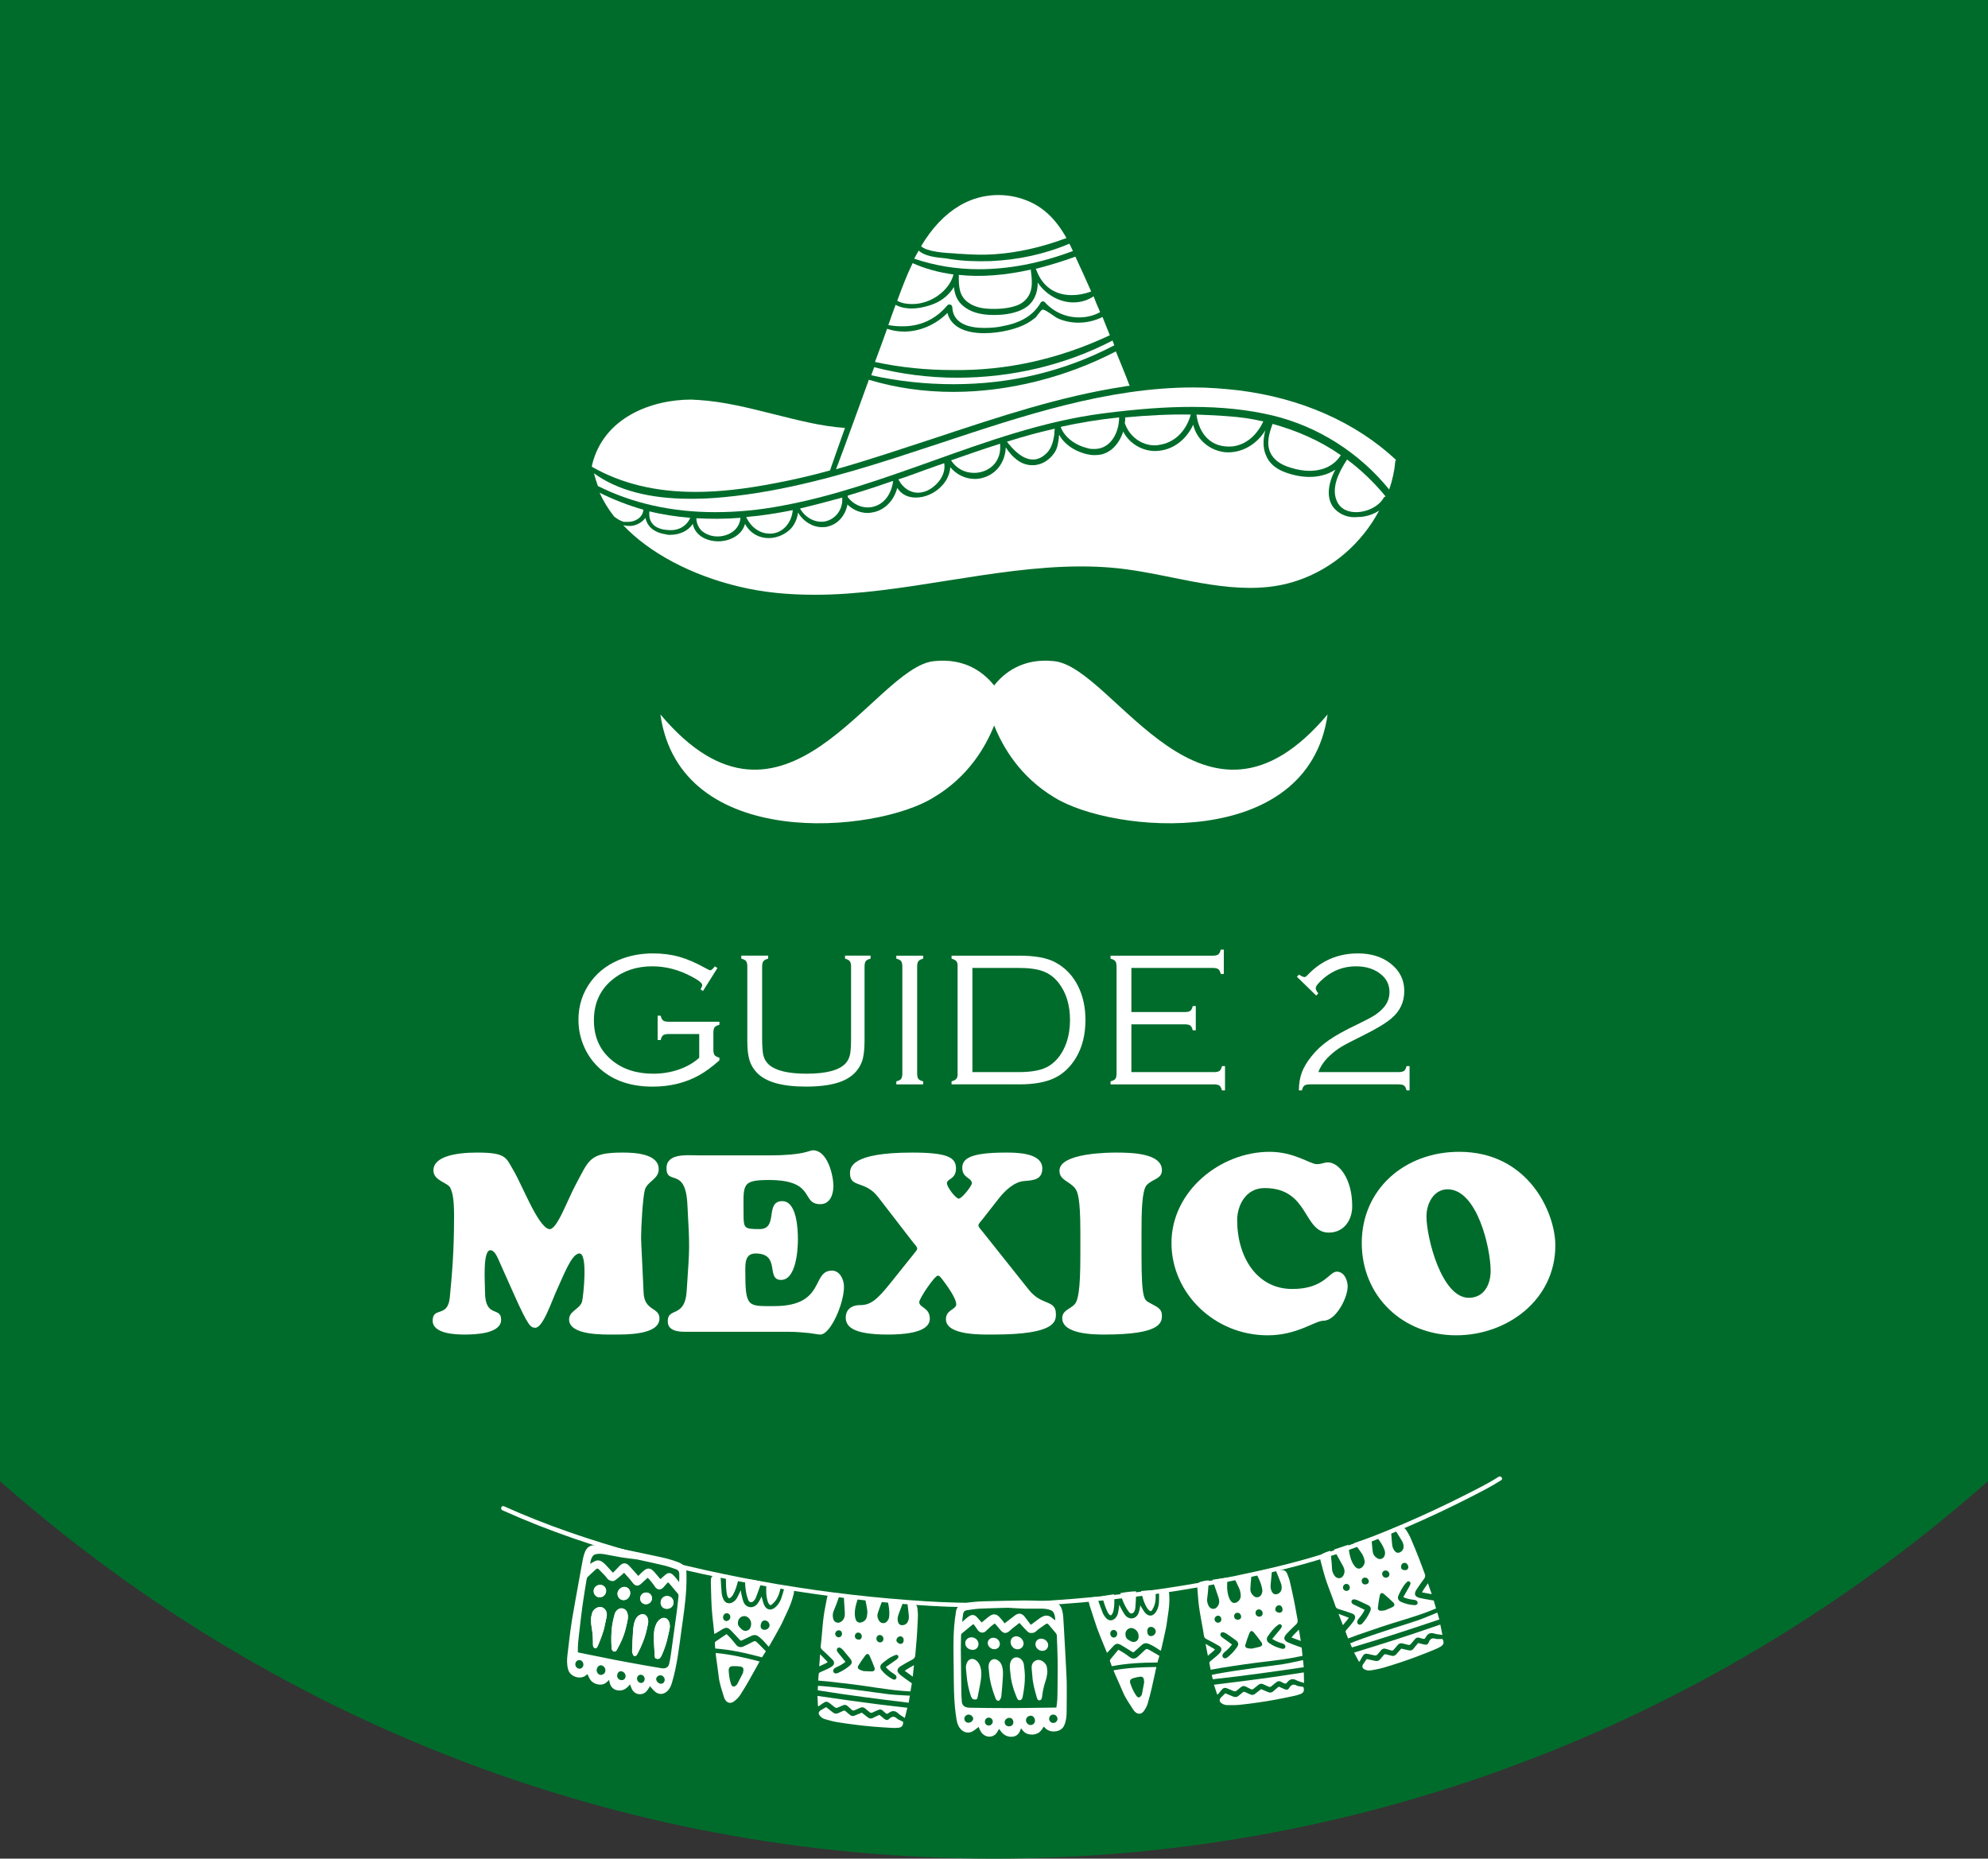 <?xml version="1.0" encoding="utf-8"?>
<!-- Generator: Adobe Illustrator 16.0.0, SVG Export Plug-In . SVG Version: 6.00 Build 0)  -->
<!DOCTYPE svg PUBLIC "-//W3C//DTD SVG 1.1//EN" "http://www.w3.org/Graphics/SVG/1.1/DTD/svg11.dtd">
<svg version="1.1" id="Calque_1" xmlns="http://www.w3.org/2000/svg" xmlns:xlink="http://www.w3.org/1999/xlink" x="0px" y="0px"
	 width="200px" height="187px" viewBox="0 0 200 187" enable-background="new 0 0 200 187" xml:space="preserve">
<rect x="0" y="0" width="200" height="187" fill="#333333" stroke="none"/>
<g>
	<path fill="#006C2B" d="M0,0v149.022C26.773,172.678,61.74,187,100,187s73.228-14.322,100-37.978V0H0z"/>
</g>
<g>
	<g>
		<path fill="#FFFFFF" d="M106.081,66.525c-3.219-0.372-5.137,1.238-6.065,2.445c-0.959-1.207-2.848-2.817-6.097-2.445
			c-6.066,0.681-14.979,20.21-27.481,5.354c1.949,13.803,21.694,11.976,27.481,8.357c3.497-2.074,5.23-5.077,6.097-7.243
			c0.866,2.166,2.6,5.168,6.065,7.243c5.818,3.619,25.532,5.446,27.481-8.357C121.06,86.735,112.146,67.207,106.081,66.525z"/>
		<g>
			<path fill="#FFFFFF" d="M135.522,46.233c-0.854,1.304-1.588,2.812-1.058,4.116c0.407,1.018,1.385,1.181,1.954,1.181l0,0
				c1.142,0,2.323-0.611,2.771-1.426c0.041-0.082,0.123-0.123,0.204-0.163l0,0C138.253,48.555,136.949,47.293,135.522,46.233z"/>
			<path fill="#FFFFFF" d="M129.82,47.048c0.652,0.204,1.304,0.326,1.914,0.326l0,0c0.979,0,2.323-0.285,3.138-1.548
				c0,0,0,0,0-0.041c-2.037-1.426-4.358-2.444-6.846-3.137c-0.324,0.896-0.65,1.915-0.243,2.852
				C128.109,46.233,128.761,46.723,129.82,47.048z"/>
			<path fill="#FFFFFF" d="M123.628,44.93h0.041c1.385,0,2.689-0.937,3.422-2.526c-1.182-0.285-2.403-0.448-3.626-0.53
				c-0.978-0.082-2.037-0.122-3.096-0.163l0,0C120.572,43.3,121.51,44.93,123.628,44.93z"/>
			<path fill="#FFFFFF" d="M116.173,44.808L116.173,44.808c0.122,0,0.285,0,0.406-0.041c1.55-0.204,2.73-1.345,3.22-3.056
				c-2.2-0.041-4.399,0.082-6.599,0.286c0,0.203,0,0.367-0.042,0.57C113.606,43.912,114.829,44.808,116.173,44.808z"/>
			<path fill="#FFFFFF" d="M109.41,45.093c0.245,0.082,0.489,0.082,0.692,0.082c1.589,0,2.445-1.548,2.486-3.097c0,0,0,0,0-0.041
				c0,0,0,0,0-0.041c-1.996,0.203-3.952,0.529-5.826,0.937c0,0.041-0.04,0.041-0.04,0.082
				C107.129,43.993,108.106,44.767,109.41,45.093z"/>
			<path fill="#FFFFFF" d="M103.911,46.233L103.911,46.233c0.447,0,0.855-0.162,1.262-0.529c0.53-0.448,0.775-1.1,0.897-2.037
				v-0.123c0-0.163,0.04-0.285,0.04-0.408l0,0c-0.081,0-0.122,0.042-0.202,0.042c-1.427,0.325-2.935,0.733-4.604,1.263
				C101.833,45.134,102.811,46.233,103.911,46.233z"/>
			<path fill="#FFFFFF" d="M98.004,47.578L98.004,47.578c0.773,0,1.549-0.326,2.037-0.896c0.448-0.53,0.652-1.222,0.569-2.037
				c-1.792,0.57-3.544,1.181-4.929,1.67C96.212,47.13,97.026,47.578,98.004,47.578z"/>
			<path fill="#FFFFFF" d="M90.427,48.312c0.408,0.773,1.141,1.262,1.915,1.262l0,0c0.325,0,0.692-0.082,1.018-0.244
				c0.937-0.489,1.834-1.548,1.63-2.729c-0.651,0.244-1.304,0.448-1.955,0.692c-0.896,0.326-1.752,0.652-2.648,0.937v0.041
				C90.427,48.271,90.427,48.271,90.427,48.312L90.427,48.312z"/>
			<path fill="#FFFFFF" d="M87.942,50.959c1.262-0.367,1.792-1.589,1.914-2.567c-0.04,0-0.122,0.042-0.163,0.042l-0.122,0.04
				c-1.508,0.529-2.893,0.978-4.278,1.385c0,0.041,0,0.122,0,0.163C85.945,50.877,87.005,51.245,87.942,50.959z"/>
			<path fill="#FFFFFF" d="M82.972,52.467c1.1-0.204,1.874-1.263,1.752-2.404c-1.467,0.408-2.893,0.774-4.237,1.101
				C81.017,52.1,82.034,52.63,82.972,52.467z"/>
			<path fill="#FFFFFF" d="M77.432,53.688L77.432,53.688c0.041,0,0.081,0,0.162,0c1.304-0.082,2.077-1.263,2.159-2.363
				c-1.63,0.326-3.177,0.57-4.685,0.692C75.558,53.078,76.453,53.688,77.432,53.688z"/>
			<path fill="#FFFFFF" d="M72.177,53.974c1.018,0,2.198-0.571,2.321-1.875c-1.548,0.123-3.015,0.123-4.44,0.042
				c0,0.489,0.203,0.896,0.488,1.222C70.954,53.729,71.524,53.974,72.177,53.974z"/>
			<path fill="#FFFFFF" d="M65.861,52.915c0.285,0.204,0.693,0.367,1.264,0.407c1.059,0.122,1.914-0.326,2.321-1.222
				c-1.426-0.122-2.811-0.325-4.114-0.651C65.292,51.978,65.332,52.467,65.861,52.915z"/>
			<path fill="#FFFFFF" d="M63.214,52.507c0.692,0,1.467-0.448,1.508-1.222c-1.55-0.448-3.015-1.019-4.401-1.711
				c0.368,0.815,0.856,1.63,1.468,2.404c0.326,0.244,0.651,0.448,0.977,0.529C62.969,52.507,63.091,52.507,63.214,52.507z"/>
			<path fill="#FFFFFF" d="M95.926,38.656c5.785,0,11.162-1.304,16.092-3.87c0.04,0,0.04,0,0.082-0.041
				c-0.042-0.082-0.042-0.163-0.082-0.245c-0.04-0.081-0.081-0.162-0.081-0.244l0,0c-4.686,2.445-10.104,3.748-15.644,3.748
				c-2.852,0-5.662-0.367-8.351-1.06c-0.082,0.285-0.205,0.53-0.286,0.814C90.386,38.371,93.197,38.656,95.926,38.656L95.926,38.656
				z"/>
			<path fill="#FFFFFF" d="M96.456,27.657c0,0.041,0,0.041,0,0.082v0.041c0,0,0,0,0,0.04c0,1.019,0.041,1.956,0.938,2.608
				c0.773,0.57,1.752,0.651,2.525,0.651c0.04,0,0.081,0,0.163,0c0.611,0,2.077-0.082,2.851-0.692
				c1.019-0.815,0.938-1.956,0.775-3.137c0-0.041,0-0.082,0-0.123C101.101,27.698,98.696,27.901,96.456,27.657z"/>
			<path fill="#FFFFFF" d="M104.196,27.046c0.04,0.041,0.04,0.082,0.081,0.163c0.611,1.629,1.874,2.485,3.545,2.485l0,0
				c0.651,0,1.303-0.123,1.955-0.367c-0.571-1.304-1.1-2.444-1.59-3.503C106.845,26.313,105.5,26.72,104.196,27.046L104.196,27.046z
				"/>
			<path fill="#FFFFFF" d="M95.926,27.616L95.926,27.616c-1.466-0.203-2.852-0.57-4.114-1.141c-0.61,1.263-1.1,2.566-1.548,3.789
				c0.448,0.245,0.938,0.326,1.467,0.326C93.604,30.631,95.519,29.246,95.926,27.616z"/>
			<path fill="#FFFFFF" d="M134.545,51.448c-1.262-0.978-0.978-2.771-0.202-4.196c-0.856,0.57-1.834,0.733-2.608,0.733
				c-0.855,0-1.792-0.204-2.607-0.53c-0.896-0.366-1.507-0.937-1.791-1.711c-0.286-0.692-0.286-1.507-0.041-2.444
				c-0.896,1.467-2.444,2.322-4.034,2.201c-1.588-0.164-2.892-1.304-3.217-2.771c-0.774,1.629-2.159,2.607-3.789,2.648h-0.04
				c-1.346,0-2.608-0.774-3.219-1.956c-0.367,1.141-1.264,2.363-2.771,2.363c-0.123,0-0.204,0-0.326,0
				c-1.222-0.122-2.688-0.815-3.34-2.037c-0.041,0.122-0.041,0.244-0.041,0.366c-0.082,0.489-0.123,1.019-0.489,1.507
				c-0.407,0.57-1.019,1.018-1.711,1.141c-0.163,0.041-0.325,0.041-0.489,0.041c-1.182,0-2.077-0.896-2.647-1.792
				c-0.041,1.345-0.814,2.526-2.036,2.974c-0.327,0.123-0.693,0.204-1.06,0.204c-0.979,0-1.874-0.449-2.486-1.181
				c-0.04,0.651-0.324,1.303-0.813,1.833c-0.693,0.773-1.712,1.221-2.648,1.221c-0.814,0-1.467-0.325-1.874-0.978
				c-0.326,1.264-1.223,2.2-2.362,2.445c-0.204,0.041-0.407,0.082-0.611,0.082c-0.774,0-1.508-0.326-2.037-0.855
				c-0.204,1.1-0.938,1.955-1.915,2.2c-0.203,0.082-0.447,0.082-0.651,0.082c-0.978,0-1.915-0.611-2.403-1.466
				c-0.082,0.611-0.326,1.181-0.733,1.629c-0.57,0.57-1.386,0.937-2.2,0.937c-1.06,0-1.914-0.53-2.403-1.426
				c-0.325,1.182-1.589,1.752-2.688,1.752c-1.101,0-2.322-0.53-2.567-1.752c-0.447,0.692-1.303,1.1-2.281,1.1
				c-0.122,0-0.243,0-0.366-0.041c-1.182-0.163-1.914-0.733-2.118-1.67c-0.326,0.449-0.896,0.774-1.467,0.815
				c-0.286,0-0.529,0-0.774-0.082c2.648,2.811,6.886,5.052,11.691,6.192c2.363,0.57,4.849,0.815,7.619,0.815
				c4.44,0,8.962-0.733,13.321-1.426c4.399-0.692,8.962-1.426,13.444-1.426c1.018,0,2.036,0.041,3.014,0.122
				c1.996,0.163,4.074,0.571,6.07,0.978c2.606,0.53,5.295,1.06,7.903,1.06c1.792,0,3.38-0.245,4.888-0.774
				c3.423-1.182,6.355-3.708,8.107-7.007c-0.611,0.408-1.386,0.651-2.16,0.651C135.809,52.1,135.116,51.896,134.545,51.448z"/>
			<path fill="#FFFFFF" d="M111.57,33.768c0.041,0,0.041,0,0.081-0.041c-0.244-0.611-0.488-1.222-0.734-1.833
				c-0.732,0.367-1.588,0.571-2.403,0.571c-0.691,0-1.385-0.123-2.036-0.408c-0.204-0.082-0.407-0.245-0.652-0.408
				c-0.325-0.203-0.691-0.489-0.896-0.489c-0.041,0-0.041,0-0.082,0c-0.121,0.082-0.245,0.245-0.366,0.408
				c-0.123,0.123-0.204,0.286-0.285,0.367c-0.245,0.203-0.529,0.407-0.896,0.611c-0.855,0.489-2.567,0.978-4.277,0.978
				c-2.078,0-3.381-0.733-3.707-2.037c-1.182,1.182-2.771,1.875-4.359,1.875c-0.57,0-1.14-0.082-1.711-0.286
				c-0.366,1.018-0.732,2.037-1.1,3.015l-0.123,0.326c2.608,0.571,5.256,0.815,7.822,0.815
				C101.222,37.312,106.519,36.131,111.57,33.768z"/>
			<path fill="#FFFFFF" d="M95.315,30.712c0.041-0.041,0.122-0.081,0.203-0.081c0.163,0,0.286,0.122,0.286,0.285
				c0.081,1.711,1.792,2.078,3.218,2.078c0.774,0,1.507-0.082,1.956-0.204c1.751-0.325,3.015-1.1,3.706-2.322
				c0.082-0.163,0.326-0.204,0.449-0.04c0.896,0.977,2.117,1.507,3.422,1.507l0,0c0.732,0,1.466-0.164,2.118-0.53l-0.081-0.204
				c-0.204-0.448-0.408-0.937-0.571-1.385c-0.611,0.407-1.303,0.611-2.037,0.611c-1.386,0-2.771-0.774-3.585-1.997
				c0,0.693-0.163,1.548-0.815,2.2c-0.937,0.896-2.564,1.059-3.462,1.059c-0.081,0-0.122,0-0.203,0
				c-1.345,0-2.363-0.326-3.056-0.937c-0.53-0.449-0.814-1.059-0.896-1.875c-0.448,0.734-1.099,1.304-1.955,1.671
				c-0.693,0.285-1.548,0.489-2.281,0.489c-0.652,0-1.182-0.123-1.63-0.367c-0.081,0.244-0.203,0.529-0.284,0.774
				c-0.164,0.407-0.286,0.855-0.449,1.262c0.449,0.082,0.896,0.123,1.304,0.123C92.545,32.872,94.134,32.138,95.315,30.712z"/>
			<path fill="#FFFFFF" d="M107.944,25.254c-0.082-0.123-0.122-0.286-0.204-0.408c-0.041-0.122-0.081-0.204-0.163-0.326
				c-2.484,1.06-5.174,1.63-7.943,1.752c-1.386,0.041-2.729,0-4.034-0.204c-0.162-0.041-0.324-0.041-0.528-0.082
				c-0.896-0.082-2.037-0.204-2.648-0.774c-0.163,0.286-0.325,0.571-0.448,0.815c2.037,0.693,4.237,1.06,6.478,1.06
				C101.467,27.087,104.562,26.516,107.944,25.254z"/>
			<path fill="#FFFFFF" d="M124.564,39.267c-1.466-0.163-2.974-0.285-4.48-0.285c-8.677,0-17.19,2.852-25.421,5.581
				c-1.507,0.489-3.096,1.019-4.604,1.507c-5.092,1.629-11.121,3.381-17.231,3.952c-1.222,0.122-2.282,0.163-3.341,0.163
				c-4.155,0-7.373-0.855-9.736-2.566c0.122,0.448,0.245,0.855,0.407,1.304h0.041c3.422,1.711,7.374,2.607,11.732,2.607
				c2.159,0,4.44-0.204,6.763-0.652c5.133-0.937,10.144-2.729,14.951-4.44c5.581-1.996,11.324-4.074,17.354-4.848
				c3.503-0.448,6.314-0.651,8.92-0.651c3.016,0,5.663,0.285,8.067,0.855c4.604,1.1,8.758,3.748,11.772,7.456
				c0.326-0.937,0.53-1.874,0.611-2.811c0-0.082,0.04-0.122,0.082-0.163C136.338,42.445,130.839,40.042,124.564,39.267z"/>
			<path fill="#FFFFFF" d="M94.419,43.952c6.029-1.996,12.221-4.074,18.617-5.051c0.204-0.041,0.407-0.082,0.61-0.082
				c-0.446-1.181-0.937-2.363-1.385-3.463c-5.011,2.607-10.836,4.074-16.336,4.074c-2.974,0-5.825-0.407-8.514-1.222
				c-1.06,2.892-2.159,5.988-3.3,9.003C87.575,46.233,91.038,45.052,94.419,43.952z"/>
			<path fill="#FFFFFF" d="M96.619,25.539c1.141,0.082,2.321,0.123,3.463,0.041c2.321-0.163,4.685-0.693,7.21-1.629
				c-1.141-2.037-2.525-3.3-4.359-3.911c-2.118-0.733-4.48-0.489-6.396,0.652c-1.507,0.896-2.77,2.241-3.87,4.074
				c0.53,0.57,2.485,0.692,3.422,0.733C96.293,25.539,96.497,25.539,96.619,25.539z"/>
			<path fill="#FFFFFF" d="M69.977,49.492c2.403,0,4.97-0.285,8.106-0.896c1.711-0.326,3.504-0.733,5.418-1.263
				c0.53-1.548,1.061-3.015,1.508-4.277c-2.444-0.163-4.849-0.814-7.17-1.385c-2.444-0.611-4.971-1.263-7.537-1.425
				c-0.244,0-0.529-0.042-0.774-0.042c-3.91,0-8.839,1.752-9.98,6.641c0,0.041,0,0.082,0,0.122
				C62.562,48.678,65.983,49.492,69.977,49.492L69.977,49.492z"/>
		</g>
	</g>
	<g>
		<path fill="#FFFFFF" d="M50.213,126.878c-0.152-0.329-0.431-1.089-0.887-1.089c-0.785,0-0.532,3.343-0.532,4.178
			c0,2.71,1.621,1.444,1.621,2.812c0,1.443-2.71,1.494-3.697,1.494c-0.886,0-3.19-0.076-3.19-1.393c0-1.443,1.519-0.254,1.722-2.329
			c0.202-2.128,0.431-4.483,0.431-8.155c0-1.52-0.102-2.305-0.38-2.887c-0.254-0.532-1.697-0.709-1.697-1.747
			c0-1.443,2.355-1.798,4.381-1.798c2.964,0,2.913,0.506,3.673,1.798c0.886,1.493,2.456,5.647,3.57,5.9
			c0.785,0.177,1.823-2.887,2.735-4.559c1.291-2.381,1.316-3.14,4.659-3.14c1.114,0,3.647,0.075,3.647,1.671
			c0,1.013-1.14,1.216-1.394,2.076c-0.203,0.71-0.38,3.698-0.38,4.837c0,0.38,0.152,3.166,0.254,5.521
			c0.075,1.849,1.595,1.444,1.595,2.583c0,1.697-3.47,1.621-4.584,1.621c-1.038,0-4.507,0.102-4.507-1.52
			c0-0.886,1.14-1.038,1.316-1.848c0.102-0.431,0.607-4.787-0.278-4.787c-0.785,0-1.596,2.229-2.203,3.52
			c-0.558,1.166-1.469,4.053-2.279,3.951c-0.405-0.051-0.607,0-2.127-3.419L50.213,126.878z"/>
		<path fill="#FFFFFF" d="M77.512,116.242c3.394,0,3.875-0.507,4.28-0.507c1.443,0,2.051,2.482,2.051,3.596
			c0,0.836-0.329,1.824-1.316,1.824c-2,0-0.38-2.432-5.191-2.432c-2.811,0-2.532,0.507-2.532,3.419c0,1.469,0.076,1.52,1.621,1.52
			c1.924,0,0.48-2.811,2.278-2.811c1.469,0,1.57,2.861,1.57,3.849c0,1.038-0.178,4.077-1.696,4.077c-1.57,0,0-2.659-2.559-2.659
			c-1.063,0-1.038,0.962-1.038,1.773c0,3.696,0.254,3.52,2.913,3.52c5.191,0,3.723-3.57,5.799-3.57c0.811,0,1.216,0.911,1.216,1.62
			c0,1.723-1.368,4.812-2.381,4.812c-0.178,0-0.582-0.076-1.114-0.151c-0.557-0.051-1.267-0.127-2.127-0.127H68.877
			c-1.672,0-1.697-0.76-1.697-1.089c0-1.393,1.723-0.279,1.899-2.963c0.304-4.609,0.329-4.153,0.076-8.737
			c-0.177-3.875-2.102-1.874-2.102-3.672c0-1.544,2.127-1.291,3.165-1.291H77.512z"/>
		<path fill="#FFFFFF" d="M98.784,122.751c-0.075,0.075-0.354,0.404-0.354,0.531c0,0.178,0.253,0.431,0.354,0.557l4.736,5.951
			c1.292,1.621,2.708,0.938,2.708,2.431c0,0.761-0.076,2.052-6.279,2.052c-1.063,0-4.786,0.127-4.786-1.545
			c0-0.962,1.038-0.962,1.038-1.493c0-0.658-1.038-2.026-1.418-2.533c-0.126-0.126-0.228-0.354-0.43-0.354
			c-0.33,0-1.875,2.305-1.875,2.659c0,0.582,1.064,0.532,1.064,1.671c0,0.71-0.634,1.596-4.229,1.596
			c-3.621,0-4.229-0.86-4.229-1.723c0-0.658,0.431-1.24,1.469-1.24c0.988,0,1.646-0.48,3.039-2.229l2.33-2.912
			c0.076-0.102,0.354-0.405,0.354-0.531c0-0.178-0.253-0.457-0.354-0.559l-3.596-4.658c-1.292-1.672-2.812-0.887-2.812-2.355
			c0-0.583,0.051-2.102,6.255-2.102c3.597,0,4.407,0.506,4.407,1.595c0,1.114-0.912,1.014-0.912,1.494
			c0,0.38,0.887,1.545,1.19,1.545c0.329,0,1.316-1.292,1.316-1.545c0-0.582-0.962-0.506-0.962-1.545c0-0.86,0.633-1.544,4.354-1.544
			c1.065,0,3.697,0,3.697,1.595c0,1.165-0.936,1.19-1.823,1.267c-0.986,0.076-1.925,0.962-2.507,1.697L98.784,122.751z"/>
		<path fill="#FFFFFF" d="M108.687,123.864c0-3.216-0.254-3.951-0.531-4.305c-0.582-0.734-1.57-0.811-1.57-1.772
			c0-1.823,5.166-1.823,5.672-1.823c1.52,0,4.635,0.05,4.635,1.772c0,0.911-0.962,0.86-1.544,1.519
			c-0.482,0.558-0.508,2.837-0.508,4.609v2.508c0,4.508,0.305,4.406,0.811,4.71c0.633,0.38,1.241,0.506,1.241,1.291
			c0,0.761-0.228,1.899-5.774,1.899c-1.063,0-4.253-0.025-4.253-1.646c0-0.81,0.859-0.937,1.266-1.417
			c0.303-0.354,0.557-1.292,0.557-4.837V123.864z"/>
		<path fill="#FFFFFF" d="M127.731,115.888c2.481,0,4.075,1.24,4.734,1.24c0.557,0,0.709-0.177,1.141-0.177
			c1.063,0,2.431,1.596,2.431,4.406c0,1.444-0.861,2.659-2.356,2.659c-2.608,0-1.95-4.482-6.457-4.482
			c-1.95,0-2.76,1.823-2.76,3.217c0,3.747,2.001,6.938,5.546,6.938c3.216,0,3.696-1.746,4.481-1.746c0.735,0,1.089,0.86,1.089,1.493
			c0,1.115-1.165,3.444-2.431,3.444c-0.86,0-2.634,1.469-5.621,1.469c-5.318,0-9.674-4.204-9.674-9.294
			C117.854,119.863,122.741,115.888,127.731,115.888z"/>
		<path fill="#FFFFFF" d="M136.998,125.055c0-5.369,4.281-9.167,9.801-9.167c6.989,0,9.674,6.153,9.674,9.42
			c0,5.445-4.811,9.041-9.977,9.041C141.152,134.349,136.998,130.449,136.998,125.055z M145.635,119.66
			c-1.419,0-2.128,1.47-2.128,2.71c0,2.152,1.52,8.206,4.255,8.206c1.544,0,2.202-1.343,2.202-2.71
			C149.964,125.562,148.597,119.66,145.635,119.66z"/>
	</g>
	<g>
		<path fill="#FFFFFF" d="M72.177,97.396l-1.456,2.314l-0.246-0.17c0.113-0.189,0.17-0.33,0.17-0.425
			c0-0.196-0.338-0.473-1.015-0.832c-1.302-0.705-2.636-1.059-4.001-1.059c-1.587,0-2.924,0.445-4.011,1.336
			c-1.246,1.012-1.869,2.377-1.869,4.096c0,1.674,0.595,3.007,1.784,3.999c1.094,0.916,2.491,1.374,4.192,1.374
			c0.898,0,1.754-0.141,2.566-0.421c0.813-0.282,1.497-0.676,2.054-1.183v-2.39h-3.064c-0.266,0-0.453,0.041-0.564,0.123
			c-0.11,0.082-0.193,0.243-0.251,0.484h-0.304v-2.448h0.304c0.058,0.241,0.141,0.401,0.251,0.484
			c0.111,0.082,0.299,0.123,0.564,0.123h5.095v0.304c-0.24,0.063-0.401,0.148-0.483,0.256c-0.083,0.108-0.124,0.294-0.124,0.56
			v1.679c0,0.266,0.041,0.453,0.124,0.561c0.082,0.107,0.243,0.192,0.483,0.256v0.266c-0.715,0.639-1.389,1.136-2.021,1.489
			c-1.373,0.772-2.938,1.157-4.696,1.157c-2.163,0-3.911-0.585-5.245-1.755c-0.658-0.575-1.18-1.265-1.565-2.067
			c-0.437-0.917-0.654-1.885-0.654-2.903c0-1.461,0.427-2.758,1.28-3.89c0.79-1.044,1.853-1.806,3.188-2.286
			c0.941-0.335,1.954-0.502,3.035-0.502c0.949,0,1.828,0.113,2.638,0.341s1.682,0.604,2.618,1.129
			c0.271,0.151,0.439,0.228,0.502,0.228c0.102,0,0.257-0.132,0.466-0.398L72.177,97.396z"/>
		<path fill="#FFFFFF" d="M76.673,97.272v7.162c0,0.847,0.045,1.443,0.133,1.788c0.089,0.345,0.272,0.644,0.551,0.896
			c0.677,0.606,1.938,0.91,3.785,0.91c2.011,0,3.33-0.357,3.955-1.071c0.209-0.24,0.349-0.526,0.418-0.858
			c0.069-0.333,0.104-0.887,0.104-1.665v-7.162c0-0.26-0.041-0.444-0.123-0.556c-0.083-0.11-0.244-0.197-0.484-0.261v-0.303h2.571
			v0.303c-0.241,0.057-0.402,0.142-0.484,0.252s-0.123,0.299-0.123,0.564v7.456c0,0.917-0.089,1.616-0.266,2.097
			c-0.329,0.859-0.947,1.492-1.854,1.897c-0.908,0.404-2.165,0.606-3.771,0.606c-2.403,0-4.048-0.464-4.934-1.395
			c-0.36-0.373-0.612-0.798-0.754-1.275c-0.143-0.478-0.214-1.121-0.214-1.931v-7.456c0-0.266-0.041-0.454-0.123-0.564
			s-0.243-0.195-0.483-0.252v-0.303h2.703v0.303c-0.24,0.063-0.401,0.15-0.483,0.261C76.715,96.828,76.673,97.013,76.673,97.272z"/>
		<path fill="#FFFFFF" d="M90.779,107.982v-10.71c0-0.266-0.041-0.454-0.123-0.564s-0.243-0.195-0.483-0.252v-0.303h2.703v0.303
			c-0.24,0.063-0.401,0.148-0.483,0.257c-0.082,0.106-0.124,0.294-0.124,0.56v10.71c0,0.266,0.04,0.452,0.118,0.56
			c0.08,0.108,0.242,0.193,0.489,0.256v0.304h-2.703v-0.304c0.246-0.063,0.409-0.147,0.488-0.256
			C90.739,108.435,90.779,108.248,90.779,107.982z"/>
		<path fill="#FFFFFF" d="M96.339,108.115V97.14c0-0.19-0.045-0.335-0.133-0.438c-0.089-0.101-0.247-0.183-0.475-0.246v-0.303h6.831
			c1.549,0,2.735,0.215,3.557,0.645c1.038,0.538,1.827,1.366,2.371,2.485c0.475,0.98,0.711,2.094,0.711,3.339
			c0,1.474-0.319,2.746-0.958,3.814c-0.575,0.948-1.304,1.629-2.186,2.044c-0.884,0.414-2.048,0.621-3.495,0.621h-6.831v-0.304
			c0.228-0.063,0.386-0.146,0.475-0.247C96.294,108.45,96.339,108.305,96.339,108.115z M97.828,107.868h4.676
			c1.373,0,2.391-0.211,3.055-0.636c0.785-0.505,1.36-1.28,1.727-2.323c0.241-0.696,0.361-1.458,0.361-2.287
			c0-1.504-0.383-2.751-1.148-3.737c-0.424-0.544-0.939-0.93-1.545-1.157c-0.607-0.228-1.424-0.342-2.449-0.342h-4.676V107.868z"/>
		<path fill="#FFFFFF" d="M113.821,103.059v4.81h8.302c0.266,0,0.454-0.041,0.564-0.123s0.194-0.243,0.25-0.483h0.305v2.446h-0.305
			c-0.063-0.24-0.148-0.4-0.259-0.483c-0.111-0.082-0.3-0.123-0.564-0.123h-10.389v-0.304c0.247-0.063,0.408-0.147,0.488-0.256
			c0.08-0.107,0.118-0.294,0.118-0.56v-10.71c0-0.266-0.04-0.453-0.123-0.56c-0.082-0.108-0.243-0.193-0.483-0.257v-0.303H122
			c0.265,0,0.452-0.041,0.559-0.122c0.107-0.08,0.192-0.243,0.256-0.486h0.305v2.448h-0.305c-0.057-0.237-0.14-0.398-0.25-0.481
			c-0.111-0.083-0.3-0.126-0.564-0.126h-8.179v4.44h5.36c0.267,0,0.453-0.042,0.563-0.123c0.111-0.083,0.196-0.244,0.252-0.484
			h0.304v2.447h-0.304c-0.056-0.24-0.141-0.401-0.252-0.484c-0.11-0.081-0.297-0.123-0.563-0.123H113.821z"/>
		<path fill="#FFFFFF" d="M132.416,100.165l-1.947-1.896l0.22-0.209c0.247,0.165,0.432,0.246,0.559,0.246
			c0.071,0,0.162-0.06,0.276-0.18c1.378-1.467,3.072-2.2,5.084-2.2c1.348,0,2.454,0.347,3.319,1.044
			c0.9,0.714,1.348,1.629,1.348,2.742c0,1.101-0.426,2.016-1.28,2.742c-0.588,0.5-1.562,1.085-2.922,1.756
			c-1.038,0.512-1.751,0.885-2.139,1.119c-0.389,0.232-0.776,0.53-1.163,0.891c-0.537,0.498-0.916,1.048-1.138,1.648h8.055
			c0.265,0,0.453-0.041,0.563-0.123s0.194-0.243,0.252-0.483h0.304v2.446h-0.304c-0.058-0.24-0.142-0.4-0.252-0.483
			c-0.11-0.082-0.299-0.123-0.563-0.123h-8.899c-0.265,0-0.454,0.041-0.564,0.123c-0.11,0.083-0.194,0.243-0.25,0.483h-0.305
			c0.007-0.676,0.105-1.272,0.294-1.788c0.19-0.516,0.506-1.051,0.948-1.608c0.488-0.619,1.076-1.17,1.765-1.65
			c0.689-0.48,1.656-1.016,2.902-1.604c0.746-0.36,1.292-0.647,1.637-0.861c0.345-0.215,0.651-0.465,0.916-0.748
			c0.437-0.468,0.654-1.011,0.654-1.629c0-0.688-0.252-1.257-0.758-1.704c-0.664-0.594-1.534-0.891-2.61-0.891
			c-1.214,0-2.291,0.397-3.234,1.191c-0.544,0.467-0.816,0.801-0.816,1.002c0,0.146,0.086,0.322,0.258,0.53L132.416,100.165z"/>
	</g>
</g>
<g>
	<g>
		<g>
			<g>
				<path fill="#FFFFFF" d="M50.546,151.954c9.31,4.194,19.452,6.567,29.507,8.137c4.548,0.708,9.133,1.228,13.729,1.49
					c4.212,0.241,8.397,0.129,12.604-0.162c6.277-0.434,12.528-1.284,18.684-2.589c2.921-0.618,5.83-1.324,8.675-2.233
					c2.668-0.853,5.28-1.873,7.852-2.981c2.109-0.909,4.188-1.889,6.233-2.933c1.08-0.551,2.18-1.101,3.199-1.759
					c0.235-0.151-0.043-0.485-0.275-0.335c-1.051,0.679-2.191,1.234-3.305,1.802c-2.075,1.056-4.188,2.038-6.326,2.957
					c-2.581,1.107-5.208,2.11-7.887,2.958c-2.94,0.932-5.961,1.627-8.979,2.252c-6.16,1.275-12.416,2.075-18.691,2.484
					c-4.169,0.271-8.308,0.325-12.478,0.063c-9.853-0.617-19.718-2.27-29.231-4.903c-4.483-1.241-8.909-2.74-13.154-4.652
					C50.446,151.434,50.292,151.84,50.546,151.954L50.546,151.954z"/>
			</g>
		</g>
	</g>
	<g>
		<g>
			<g>
				<g>
					<path fill-rule="evenodd" clip-rule="evenodd" fill="#FFFFFF" d="M74.521,159.995c0.022,0.138,0.034,0.255,0.061,0.367
						c0.065,0.268,0.113,0.544,0.213,0.799c0.234,0.599,0.915,0.729,1.357,0.258c0.157-0.169,0.255-0.395,0.377-0.596
						c0.027-0.045,0.042-0.098,0.082-0.196c0.027,0.094,0.04,0.142,0.054,0.188c0.072,0.232,0.117,0.478,0.223,0.694
						c0.238,0.485,0.678,0.563,1.092,0.22c0.274-0.228,0.467-0.52,0.592-0.844c0.121-0.314,0.209-0.643,0.297-0.97
						c0.056-0.208,0.083-0.255,0.298-0.261c0.14-0.004,0.284,0.007,0.42,0.039c0.193,0.045,0.294,0.179,0.296,0.377
						c0.001,0.108-0.015,0.221-0.041,0.327c-0.161,0.67-0.409,1.308-0.714,1.926c-0.207,0.416-0.378,0.85-0.597,1.26
						c-0.356,0.667-0.738,1.32-1.11,1.979c-0.022,0.04-0.053,0.076-0.087,0.123c-0.188-0.212-0.363-0.421-0.551-0.616
						c-0.143-0.146-0.298-0.282-0.458-0.409c-0.208-0.165-0.447-0.198-0.69-0.089c-0.267,0.117-0.528,0.25-0.791,0.375
						c-0.366,0.175-0.292,0.181-0.567-0.111c-0.255-0.269-0.499-0.55-0.761-0.81c-0.3-0.299-0.48-0.313-0.841-0.099
						c-0.258,0.154-0.513,0.311-0.771,0.465c-0.005,0.003-0.016,0-0.023,0c-0.008-0.012-0.021-0.023-0.022-0.036
						c-0.131-1.191-0.282-2.38-0.303-3.581c-0.008-0.487-0.028-0.976-0.041-1.463c-0.003-0.143-0.003-0.285,0.011-0.426
						c0.026-0.245,0.143-0.356,0.383-0.363c0.134-0.004,0.269,0.006,0.4,0.029c0.149,0.025,0.19,0.109,0.198,0.265
						c0.026,0.505,0.048,1.009,0.101,1.509c0.022,0.208,0.092,0.419,0.184,0.607c0.184,0.379,0.545,0.477,0.917,0.278
						c0.226-0.12,0.374-0.315,0.488-0.534C74.312,160.463,74.406,160.239,74.521,159.995z M74.278,163.027
						c-0.088,0.3-0.044,0.513,0.128,0.695c0.07,0.072,0.142,0.146,0.218,0.215c0.289,0.263,0.741,0.171,0.877-0.2
						c0.116-0.316,0.097-0.637-0.145-0.906c-0.164-0.181-0.37-0.269-0.614-0.214C74.489,162.675,74.344,162.855,74.278,163.027z
						 M77.053,163.054c-0.231-0.065-0.418,0.054-0.493,0.314c-0.089,0.313-0.016,0.521,0.212,0.592
						c0.253,0.078,0.558-0.075,0.63-0.319C77.473,163.399,77.312,163.128,77.053,163.054z M73.199,162.323
						c-0.196-0.049-0.387,0.077-0.442,0.29c-0.056,0.214,0.05,0.421,0.241,0.472c0.195,0.052,0.411-0.087,0.463-0.299
						C73.511,162.582,73.392,162.373,73.199,162.323z"/>
				</g>
			</g>
		</g>
		<g>
			<g>
				<g>
					<path fill-rule="evenodd" clip-rule="evenodd" fill="#FFFFFF" d="M72.002,166.312c1.509,0.136,2.948,0.471,4.414,0.853
						c-0.106,0.192-0.198,0.361-0.292,0.531c-0.53,0.965-1.061,1.929-1.665,2.852c-0.166,0.254-0.383,0.461-0.621,0.639
						c-0.341,0.255-0.713,0.157-0.912-0.219c-0.037-0.069-0.072-0.141-0.095-0.217c-0.195-0.664-0.438-1.316-0.519-2.012
						c-0.084-0.721-0.193-1.438-0.29-2.156C72.013,166.504,72.011,166.426,72.002,166.312z M74.771,168.274
						c-0.009-0.004-0.02-0.01-0.029-0.014c0.013-0.046,0.029-0.091,0.038-0.137c0.054-0.26-0.043-0.418-0.31-0.45
						c-0.249-0.032-0.502-0.052-0.752-0.038c-0.292,0.015-0.419,0.156-0.406,0.445c0.021,0.455,0.081,0.909,0.23,1.346
						c0.103,0.304,0.294,0.348,0.532,0.129c0.041-0.037,0.08-0.079,0.105-0.127C74.378,169.045,74.574,168.659,74.771,168.274z"/>
				</g>
			</g>
		</g>
		<g>
			<g>
				<g>
					<path fill-rule="evenodd" clip-rule="evenodd" fill="#FFFFFF" d="M77.05,166.143c-0.137,0.212-0.261,0.402-0.393,0.608
						c-1.542-0.415-3.092-0.767-4.702-0.889c-0.014-0.198-0.035-0.385-0.036-0.573c0-0.049,0.05-0.112,0.094-0.145
						c0.199-0.144,0.403-0.277,0.606-0.413c0.15-0.101,0.301-0.201,0.48-0.319c0.154,0.157,0.312,0.307,0.456,0.47
						c0.167,0.188,0.324,0.388,0.481,0.585c0.206,0.258,0.466,0.317,0.76,0.188c0.274-0.121,0.54-0.26,0.806-0.398
						c0.365-0.192,0.371-0.198,0.668,0.094C76.531,165.604,76.78,165.867,77.05,166.143z"/>
				</g>
			</g>
		</g>
		<g>
			<g>
				<g>
					<path fill-rule="evenodd" clip-rule="evenodd" fill="#FFFFFF" d="M74.96,158.879c0.56,0.037,1.084,0.12,1.637,0.248
						c-0.051,0.179-0.089,0.339-0.143,0.493c-0.135,0.387-0.272,0.772-0.423,1.153c-0.045,0.113-0.124,0.222-0.211,0.31
						c-0.199,0.197-0.447,0.15-0.545-0.107c-0.087-0.227-0.156-0.464-0.203-0.702C74.983,159.825,74.95,159.37,74.96,158.879z"/>
				</g>
			</g>
		</g>
		<g>
			<g>
				<g>
					<path fill-rule="evenodd" clip-rule="evenodd" fill="#FFFFFF" d="M77.109,159.239c0.511,0.109,0.99,0.153,1.465,0.325
						c-0.022,0.105-0.039,0.196-0.06,0.285c-0.09,0.379-0.2,0.751-0.411,1.079c-0.118,0.181-0.272,0.345-0.433,0.492
						c-0.132,0.121-0.23,0.088-0.329-0.065c-0.034-0.053-0.063-0.109-0.084-0.169C77.04,160.561,77.07,159.917,77.109,159.239z"/>
				</g>
			</g>
		</g>
		<g>
			<g>
				<g>
					<path fill-rule="evenodd" clip-rule="evenodd" fill="#FFFFFF" d="M73.027,158.671c0.438,0.049,0.834,0.093,1.244,0.138
						c0,0.06,0.009,0.115-0.002,0.166c-0.121,0.507-0.265,1.006-0.518,1.466c-0.063,0.113-0.155,0.22-0.256,0.303
						c-0.123,0.1-0.213,0.067-0.282-0.074c-0.027-0.056-0.049-0.116-0.063-0.177C73.018,159.903,73.041,159.307,73.027,158.671z"/>
				</g>
			</g>
		</g>
	</g>
	<g>
		<g>
			<g>
				<g>
					<path fill-rule="evenodd" clip-rule="evenodd" fill="#FFFFFF" d="M90.863,161.2c-0.139,0.365-0.274,0.708-0.401,1.053
						c-0.088,0.244-0.19,0.484-0.152,0.757c0.029,0.213,0.073,0.409,0.308,0.484c0.219,0.07,0.517-0.034,0.653-0.229
						c0.147-0.211,0.179-0.459,0.16-0.702c-0.035-0.445-0.099-0.887-0.153-1.346c0.245-0.032,0.496,0.035,0.731,0.141
						c0.176,0.08,0.264,0.253,0.284,0.44c0.029,0.274,0.061,0.55,0.051,0.824c-0.026,0.724-0.065,1.447-0.115,2.171
						c-0.041,0.59-0.11,1.177-0.152,1.767c-0.016,0.209-0.117,0.321-0.292,0.415c-0.39,0.207-0.779,0.417-1.153,0.651
						c-0.44,0.275-0.456,0.569-0.052,0.896c0.282,0.228,0.583,0.431,0.877,0.645c0.089,0.063,0.181,0.124,0.277,0.189
						c-0.045,0.271-0.089,0.533-0.138,0.825c-0.308-0.021-0.612-0.035-0.915-0.063c-1.628-0.142-3.236-0.445-4.856-0.648
						c-0.83-0.104-1.662-0.196-2.492-0.289c-0.329-0.037-0.659-0.061-1.018-0.092c0.018-0.245,0.026-0.479,0.058-0.709
						c0.006-0.052,0.086-0.105,0.145-0.134c0.235-0.111,0.478-0.208,0.712-0.319c0.156-0.075,0.314-0.152,0.454-0.253
						c0.27-0.192,0.303-0.445,0.071-0.685c-0.329-0.339-0.675-0.664-1.026-0.98c-0.129-0.117-0.189-0.226-0.163-0.405
						c0.049-0.336,0.07-0.675,0.104-1.013c0.063-0.659,0.106-1.321,0.197-1.977c0.085-0.623,0.221-1.238,0.335-1.857
						c0.005-0.031,0.017-0.062,0.025-0.092c0.062-0.243,0.209-0.371,0.47-0.377c0.268-0.006,0.531,0.016,0.82,0.074
						c-0.137,0.383-0.265,0.744-0.398,1.103c-0.083,0.221-0.181,0.437-0.265,0.656c-0.081,0.212-0.085,0.434-0.051,0.653
						c0.031,0.204,0.125,0.379,0.33,0.458c0.225,0.085,0.418,0.005,0.585-0.149c0.235-0.217,0.292-0.499,0.275-0.8
						c-0.033-0.62-0.076-1.239-0.115-1.878c0.497,0.061,0.993,0.119,1.521,0.184c-0.056,0.16-0.102,0.29-0.146,0.421
						c-0.151,0.451-0.27,0.91-0.259,1.39c0.005,0.179,0.033,0.363,0.09,0.531c0.1,0.288,0.342,0.386,0.629,0.285
						c0.279-0.097,0.444-0.304,0.5-0.581c0.042-0.206,0.061-0.426,0.035-0.633c-0.047-0.373-0.134-0.742-0.207-1.112
						c-0.012-0.061-0.03-0.12-0.049-0.194c0.605,0.072,1.195,0.141,1.818,0.214c-0.063,0.174-0.117,0.32-0.17,0.465
						c-0.113,0.312-0.238,0.619-0.333,0.936c-0.084,0.278-0.02,0.541,0.148,0.784c0.193,0.279,0.556,0.27,0.761,0.062
						c0.156-0.158,0.231-0.353,0.246-0.573c0.033-0.469-0.028-0.927-0.133-1.382c-0.012-0.053-0.019-0.107-0.032-0.178
						c0.275-0.039,0.512,0.104,0.769,0.111C90.319,161.143,90.569,161.175,90.863,161.2z M85.059,167.204
						c-0.266,0.211-0.542,0.374-0.839,0.503c-0.106,0.047-0.213,0.105-0.301,0.181c-0.103,0.088-0.121,0.245-0.067,0.348
						c0.054,0.104,0.187,0.157,0.328,0.129c0.038-0.009,0.076-0.023,0.111-0.039c0.431-0.185,0.826-0.428,1.184-0.73
						c0.259-0.22,0.283-0.426,0.07-0.697c-0.224-0.285-0.457-0.564-0.691-0.841c-0.076-0.089-0.165-0.171-0.261-0.238
						c-0.127-0.088-0.266-0.073-0.346,0.015c-0.081,0.088-0.086,0.228-0.003,0.351c0.066,0.097,0.145,0.186,0.219,0.277
						C84.659,166.706,84.856,166.95,85.059,167.204z M86.866,168.13c0.282,0.014,0.558,0.037,0.833,0.036
						c0.25-0.001,0.361-0.163,0.271-0.398c-0.146-0.384-0.301-0.764-0.467-1.139c-0.112-0.253-0.278-0.288-0.445-0.074
						c-0.255,0.329-0.485,0.68-0.708,1.031c-0.104,0.165-0.037,0.326,0.143,0.41C86.613,168.052,86.743,168.087,86.866,168.13z
						 M89.11,167.73c0.347-0.241,0.665-0.458,0.979-0.682c0.083-0.059,0.167-0.121,0.235-0.197c0.066-0.073,0.085-0.171,0.028-0.264
						c-0.058-0.094-0.15-0.106-0.25-0.076c-0.052,0.017-0.103,0.037-0.154,0.059c-0.453,0.186-0.829,0.487-1.2,0.793
						c-0.229,0.19-0.248,0.45-0.047,0.693c0.303,0.369,0.675,0.664,1.095,0.891c0.143,0.076,0.276,0.055,0.346-0.034
						c0.083-0.106,0.065-0.272-0.057-0.385c-0.08-0.074-0.177-0.13-0.27-0.189C89.564,168.177,89.336,167.987,89.11,167.73z
						 M90.906,165.108c0.037-0.249-0.077-0.437-0.285-0.468c-0.204-0.031-0.404,0.14-0.44,0.375
						c-0.022,0.143,0.175,0.349,0.36,0.374C90.736,165.417,90.877,165.309,90.906,165.108z M88.873,164.952
						c0.032-0.209-0.102-0.409-0.297-0.443c-0.197-0.037-0.372,0.095-0.402,0.302c-0.031,0.21,0.105,0.398,0.31,0.43
						C88.682,165.271,88.842,165.152,88.873,164.952z M86.4,164.266c-0.19-0.035-0.353,0.082-0.389,0.281
						c-0.04,0.212,0.08,0.371,0.311,0.414c0.2,0.037,0.339-0.06,0.371-0.257C86.726,164.494,86.598,164.301,86.4,164.266z
						 M84.313,164.727c0.18,0.036,0.345-0.075,0.386-0.261c0.047-0.21-0.064-0.399-0.255-0.435
						c-0.187-0.035-0.381,0.104-0.415,0.296C83.997,164.509,84.126,164.689,84.313,164.727z"/>
				</g>
			</g>
		</g>
		<g>
			<g>
				<g>
					<path fill-rule="evenodd" clip-rule="evenodd" fill="#FFFFFF" d="M83.109,171.762c0.235,0.183,0.455,0.35,0.67,0.521
						c0.187,0.149,0.379,0.173,0.592,0.061c0.14-0.073,0.29-0.126,0.43-0.198c0.105-0.053,0.185-0.05,0.276,0.034
						c0.132,0.124,0.283,0.229,0.417,0.349c0.154,0.139,0.316,0.159,0.502,0.078c0.231-0.101,0.465-0.194,0.701-0.292
						c0.205,0.159,0.404,0.312,0.599,0.471c0.182,0.146,0.36,0.156,0.567,0.04c0.197-0.111,0.411-0.193,0.614-0.286
						c0.171,0.141,0.321,0.268,0.475,0.391c0.192,0.152,0.333,0.174,0.508,0.008c0.267-0.254,0.507-0.292,0.785-0.026
						c0.083,0.078,0.203,0.119,0.308,0.173c0.098,0.05,0.199,0.093,0.3,0.14c0.031,0.372-0.114,0.573-0.477,0.611
						c-0.234,0.025-0.473,0.021-0.707,0.008c-0.629-0.035-1.259-0.076-1.887-0.13c-0.55-0.047-1.099-0.105-1.646-0.174
						c-0.656-0.083-1.313-0.169-1.965-0.28c-0.396-0.068-0.783-0.181-1.17-0.289c-0.198-0.056-0.375-0.168-0.51-0.329
						c-0.191-0.229-0.159-0.429,0.097-0.583C82.756,171.956,82.931,171.864,83.109,171.762z"/>
				</g>
			</g>
		</g>
		<g>
			<g>
				<g>
					<path fill-rule="evenodd" clip-rule="evenodd" fill="#FFFFFF" d="M82.289,171.649c-0.016-0.326-0.031-0.651-0.049-1.019
						c1.037,0.149,2.031,0.296,3.027,0.436c0.992,0.138,1.983,0.273,2.977,0.398c1.001,0.126,2.002,0.237,3.041,0.358
						c-0.084,0.342-0.165,0.663-0.257,1.031c-0.252-0.173-0.49-0.301-0.682-0.478c-0.303-0.279-0.584-0.277-0.91-0.048
						c-0.213,0.149-0.225,0.135-0.426-0.034c-0.066-0.056-0.128-0.116-0.191-0.176c-0.144-0.136-0.299-0.153-0.478-0.067
						c-0.184,0.088-0.378,0.158-0.561,0.251c-0.117,0.059-0.206,0.04-0.3-0.041c-0.137-0.118-0.284-0.226-0.417-0.347
						c-0.167-0.151-0.34-0.176-0.543-0.079c-0.185,0.089-0.376,0.163-0.563,0.246c-0.099,0.044-0.18,0.029-0.259-0.045
						c-0.132-0.123-0.273-0.238-0.403-0.364c-0.156-0.151-0.321-0.18-0.517-0.083c-0.155,0.076-0.321,0.133-0.475,0.21
						c-0.132,0.066-0.237,0.045-0.345-0.046c-0.152-0.127-0.308-0.245-0.464-0.366c-0.286-0.223-0.421-0.224-0.717-0.009
						c-0.139,0.102-0.28,0.198-0.42,0.297C82.334,171.667,82.311,171.658,82.289,171.649z"/>
				</g>
			</g>
		</g>
		<g>
			<g>
				<g>
					<path fill-rule="evenodd" clip-rule="evenodd" fill="#FFFFFF" d="M82.271,170.067c0.005-0.155,0.009-0.287,0.014-0.449
						c0.196,0.012,0.374,0.018,0.55,0.034c0.572,0.055,1.146,0.106,1.717,0.174c0.768,0.089,1.533,0.188,2.299,0.29
						c0.875,0.114,1.748,0.252,2.625,0.353c0.579,0.066,1.163,0.084,1.745,0.122c0.093,0.007,0.188,0.009,0.314,0.015
						c-0.021,0.13-0.041,0.243-0.06,0.357c-0.018,0.108-0.036,0.216-0.059,0.355C88.357,170.943,85.32,170.562,82.271,170.067z"/>
				</g>
			</g>
		</g>
		<g>
			<g>
				<g>
					<path fill-rule="evenodd" clip-rule="evenodd" fill="#FFFFFF" d="M91.826,168.694c-0.284-0.206-0.529-0.385-0.809-0.588
						c0.299-0.224,0.605-0.368,0.932-0.571C91.906,167.939,91.869,168.294,91.826,168.694z"/>
				</g>
			</g>
		</g>
		<g>
			<g>
				<g>
					<path fill-rule="evenodd" clip-rule="evenodd" fill="#FFFFFF" d="M82.417,167.657c0.032-0.429,0.061-0.799,0.092-1.222
						c0.271,0.284,0.508,0.53,0.766,0.799C83.008,167.412,82.725,167.498,82.417,167.657z"/>
				</g>
			</g>
		</g>
	</g>
	<g>
		<g>
			<g>
				<g>
					<path fill-rule="evenodd" clip-rule="evenodd" fill="#FFFFFF" d="M139.94,154.049c0.03,0.39,0.057,0.757,0.092,1.123
						c0.025,0.257,0.037,0.518,0.188,0.748c0.119,0.18,0.243,0.336,0.487,0.305c0.228-0.032,0.451-0.255,0.49-0.489
						c0.042-0.254-0.036-0.492-0.158-0.703c-0.224-0.387-0.473-0.758-0.719-1.148c0.207-0.134,0.462-0.182,0.722-0.188
						c0.193-0.004,0.346,0.114,0.445,0.275c0.145,0.234,0.292,0.47,0.401,0.721c0.289,0.664,0.565,1.335,0.832,2.008
						c0.218,0.55,0.408,1.11,0.623,1.66c0.078,0.195,0.034,0.341-0.083,0.5c-0.263,0.355-0.523,0.713-0.76,1.084
						c-0.279,0.44-0.166,0.712,0.338,0.832c0.354,0.084,0.713,0.138,1.07,0.202c0.107,0.021,0.218,0.035,0.332,0.053
						c0.076,0.265,0.149,0.52,0.23,0.803c-0.285,0.115-0.566,0.232-0.852,0.339c-1.53,0.575-3.112,0.993-4.661,1.51
						c-0.794,0.264-1.583,0.538-2.374,0.813c-0.312,0.108-0.619,0.229-0.957,0.356c-0.09-0.229-0.183-0.443-0.255-0.665
						c-0.015-0.05,0.034-0.133,0.074-0.183c0.165-0.202,0.342-0.394,0.506-0.597c0.107-0.135,0.218-0.272,0.3-0.422
						c0.16-0.291,0.081-0.534-0.23-0.649c-0.444-0.164-0.896-0.308-1.349-0.442c-0.166-0.05-0.269-0.122-0.322-0.296
						c-0.101-0.324-0.227-0.64-0.343-0.958c-0.227-0.622-0.473-1.238-0.674-1.868c-0.191-0.599-0.335-1.213-0.499-1.821
						c-0.008-0.03-0.01-0.062-0.017-0.093c-0.049-0.247,0.029-0.426,0.262-0.542c0.238-0.123,0.485-0.216,0.771-0.287
						c0.041,0.403,0.083,0.784,0.116,1.166c0.021,0.235,0.025,0.472,0.044,0.707c0.019,0.225,0.11,0.428,0.235,0.611
						c0.116,0.17,0.277,0.287,0.495,0.27c0.239-0.019,0.38-0.175,0.464-0.387c0.119-0.296,0.049-0.575-0.097-0.839
						c-0.297-0.546-0.602-1.087-0.913-1.646c0.476-0.161,0.948-0.32,1.452-0.49c0.019,0.169,0.033,0.306,0.05,0.442
						c0.058,0.473,0.148,0.938,0.365,1.365c0.081,0.159,0.186,0.313,0.311,0.44c0.215,0.218,0.475,0.2,0.69-0.013
						c0.21-0.209,0.27-0.467,0.2-0.741c-0.051-0.202-0.129-0.41-0.24-0.585c-0.204-0.316-0.443-0.611-0.667-0.915
						c-0.037-0.05-0.079-0.096-0.128-0.153c0.577-0.196,1.139-0.389,1.733-0.592c0.017,0.185,0.031,0.34,0.047,0.493
						c0.032,0.329,0.051,0.66,0.102,0.986c0.045,0.288,0.217,0.498,0.474,0.645c0.295,0.168,0.617,0.004,0.713-0.273
						c0.072-0.21,0.057-0.416-0.025-0.622c-0.173-0.438-0.425-0.825-0.717-1.189c-0.033-0.043-0.063-0.088-0.104-0.146
						c0.23-0.154,0.507-0.128,0.741-0.23C139.424,154.231,139.664,154.152,139.94,154.049z M137.292,161.968
						c-0.15,0.306-0.328,0.571-0.541,0.816c-0.076,0.087-0.146,0.187-0.193,0.292c-0.055,0.124-0.004,0.273,0.089,0.343
						c0.093,0.07,0.235,0.062,0.352-0.025c0.031-0.023,0.059-0.054,0.084-0.083c0.31-0.353,0.562-0.741,0.753-1.17
						c0.14-0.31,0.072-0.505-0.237-0.658c-0.326-0.161-0.655-0.313-0.986-0.461c-0.107-0.047-0.223-0.083-0.338-0.103
						c-0.152-0.024-0.272,0.049-0.307,0.162s0.021,0.242,0.148,0.316c0.103,0.06,0.213,0.106,0.318,0.157
						C136.716,161.691,136.998,161.827,137.292,161.968z M139.321,162.024c0.26-0.109,0.519-0.207,0.767-0.327
						c0.225-0.107,0.255-0.302,0.073-0.476c-0.297-0.283-0.601-0.56-0.912-0.826c-0.211-0.18-0.376-0.141-0.435,0.126
						c-0.089,0.406-0.146,0.821-0.193,1.235c-0.024,0.193,0.107,0.311,0.305,0.308C139.059,162.063,139.191,162.038,139.321,162.024
						z M141.173,160.696c0.21-0.367,0.402-0.7,0.591-1.037c0.05-0.089,0.098-0.183,0.126-0.278c0.029-0.096,0.004-0.192-0.087-0.251
						c-0.094-0.06-0.183-0.032-0.258,0.039c-0.041,0.037-0.079,0.078-0.115,0.119c-0.328,0.362-0.537,0.797-0.74,1.233
						c-0.125,0.27-0.029,0.512,0.258,0.646c0.433,0.202,0.894,0.308,1.371,0.33c0.161,0.009,0.271-0.069,0.297-0.18
						c0.029-0.131-0.059-0.274-0.217-0.322c-0.104-0.032-0.216-0.041-0.325-0.055C141.775,160.902,141.488,160.83,141.173,160.696z
						 M141.663,157.556c-0.074-0.24-0.259-0.36-0.458-0.299c-0.197,0.06-0.305,0.301-0.236,0.527
						c0.042,0.14,0.309,0.239,0.487,0.183C141.644,157.907,141.723,157.749,141.663,157.556z M139.762,158.291
						c-0.062-0.201-0.267-0.323-0.46-0.271c-0.194,0.053-0.294,0.247-0.233,0.446c0.063,0.202,0.268,0.313,0.466,0.254
						C139.727,158.661,139.82,158.485,139.762,158.291z M137.234,158.738c-0.186,0.05-0.282,0.227-0.229,0.422
						c0.056,0.208,0.232,0.3,0.458,0.239c0.197-0.053,0.281-0.2,0.225-0.393C137.628,158.804,137.428,158.686,137.234,158.738z
						 M135.55,160.055c0.179-0.046,0.279-0.217,0.236-0.402c-0.049-0.209-0.23-0.333-0.417-0.282
						c-0.185,0.05-0.299,0.258-0.248,0.446C135.172,159.994,135.366,160.102,135.55,160.055z"/>
				</g>
			</g>
		</g>
		<g>
			<g>
				<g>
					<path fill-rule="evenodd" clip-rule="evenodd" fill="#FFFFFF" d="M137.498,166.921c0.29,0.063,0.56,0.119,0.829,0.181
						c0.232,0.055,0.415-0.007,0.561-0.2c0.094-0.126,0.206-0.238,0.303-0.363c0.071-0.093,0.144-0.125,0.263-0.088
						c0.173,0.054,0.353,0.083,0.526,0.135c0.198,0.058,0.354,0.007,0.487-0.146c0.165-0.19,0.335-0.376,0.505-0.566
						c0.255,0.057,0.5,0.108,0.743,0.167c0.229,0.055,0.393-0.015,0.529-0.208c0.131-0.185,0.287-0.351,0.431-0.522
						c0.217,0.054,0.407,0.103,0.599,0.147c0.238,0.054,0.375,0.013,0.46-0.213c0.132-0.343,0.333-0.481,0.697-0.361
						c0.108,0.035,0.234,0.02,0.352,0.023c0.11,0.002,0.22-0.003,0.331-0.004c0.188,0.323,0.146,0.566-0.166,0.758
						c-0.201,0.122-0.417,0.223-0.635,0.312c-0.583,0.239-1.169,0.474-1.759,0.695c-0.516,0.195-1.036,0.379-1.56,0.554
						c-0.628,0.208-1.258,0.414-1.895,0.595c-0.386,0.108-0.783,0.174-1.18,0.242c-0.203,0.036-0.41,0.011-0.602-0.076
						c-0.271-0.124-0.328-0.319-0.164-0.568C137.263,167.248,137.379,167.09,137.498,166.921z"/>
				</g>
			</g>
		</g>
		<g>
			<g>
				<g>
					<path fill-rule="evenodd" clip-rule="evenodd" fill="#FFFFFF" d="M136.709,167.174c-0.155-0.288-0.31-0.574-0.484-0.898
						c1-0.313,1.96-0.608,2.92-0.912c0.953-0.303,1.908-0.607,2.857-0.924c0.957-0.318,1.909-0.65,2.898-0.987
						c0.07,0.344,0.136,0.669,0.212,1.042c-0.302-0.049-0.571-0.062-0.82-0.138c-0.395-0.122-0.647,0.002-0.843,0.349
						c-0.127,0.227-0.145,0.219-0.397,0.153c-0.084-0.022-0.167-0.05-0.249-0.076c-0.188-0.061-0.336-0.01-0.46,0.144
						c-0.128,0.16-0.272,0.308-0.397,0.469c-0.08,0.104-0.169,0.125-0.288,0.094c-0.175-0.049-0.354-0.082-0.526-0.134
						c-0.216-0.065-0.384-0.012-0.524,0.163c-0.129,0.16-0.27,0.309-0.401,0.465c-0.071,0.082-0.15,0.104-0.254,0.071
						c-0.173-0.055-0.349-0.098-0.521-0.156c-0.205-0.069-0.367-0.023-0.501,0.148c-0.108,0.137-0.233,0.259-0.338,0.396
						c-0.091,0.116-0.196,0.141-0.333,0.106c-0.19-0.049-0.383-0.088-0.576-0.13c-0.354-0.078-0.475-0.021-0.65,0.301
						c-0.081,0.151-0.168,0.3-0.251,0.449C136.757,167.17,136.732,167.172,136.709,167.174z"/>
				</g>
			</g>
		</g>
		<g>
			<g>
				<g>
					<path fill-rule="evenodd" clip-rule="evenodd" fill="#FFFFFF" d="M136.011,165.753c-0.063-0.142-0.115-0.263-0.182-0.411
						c0.182-0.074,0.344-0.146,0.511-0.207c0.541-0.196,1.081-0.396,1.625-0.582c0.73-0.25,1.464-0.492,2.198-0.73
						c0.84-0.273,1.688-0.525,2.522-0.813c0.55-0.19,1.085-0.425,1.626-0.643c0.087-0.033,0.173-0.072,0.289-0.122
						c0.038,0.127,0.068,0.238,0.101,0.35c0.031,0.104,0.061,0.209,0.1,0.346C141.88,163.921,138.975,164.884,136.011,165.753z"/>
				</g>
			</g>
		</g>
		<g>
			<g>
				<g>
					<path fill-rule="evenodd" clip-rule="evenodd" fill="#FFFFFF" d="M144.039,160.395c-0.345-0.063-0.643-0.118-0.984-0.182
						c0.175-0.33,0.389-0.592,0.597-0.917C143.787,159.68,143.905,160.015,144.039,160.395z"/>
				</g>
			</g>
		</g>
		<g>
			<g>
				<g>
					<path fill-rule="evenodd" clip-rule="evenodd" fill="#FFFFFF" d="M135.104,163.517c-0.156-0.401-0.292-0.748-0.444-1.143
						c0.368,0.139,0.688,0.259,1.035,0.391C135.53,163.04,135.312,163.24,135.104,163.517z"/>
				</g>
			</g>
		</g>
	</g>
	<g>
		<g id="XMLID_356_">
			<g>
				<g>
					<g>
						<path fill="#FFFFFF" d="M68.199,166.557c-0.149,0.927-0.328,1.849-0.598,2.751c-0.054,0.181-0.12,0.362-0.213,0.523
							c-0.081,0.141-0.192,0.273-0.316,0.376c-0.377,0.306-0.822,0.301-1.188-0.016c-0.176-0.154-0.321-0.344-0.5-0.539
							c-0.042,0.073-0.076,0.144-0.12,0.207c-0.074,0.109-0.143,0.229-0.236,0.323c-0.429,0.436-1.101,0.36-1.416-0.164
							c-0.096-0.157-0.146-0.344-0.227-0.541c-0.055,0.06-0.109,0.119-0.165,0.178c-0.293,0.312-0.638,0.489-1.077,0.417
							c-0.407-0.065-0.667-0.303-0.785-0.694c-0.031-0.104-0.053-0.209-0.09-0.358c-0.228,0.267-0.468,0.453-0.795,0.472
							c-0.327,0.018-0.625-0.068-0.884-0.272c-0.254-0.199-0.355-0.495-0.486-0.782c-0.105,0.08-0.195,0.169-0.303,0.225
							c-0.587,0.303-1.448-0.012-1.64-0.682c-0.146-0.508-0.129-1.012-0.065-1.523c0.058-0.477,0.107-0.956,0.169-1.433
							c0.089-0.688,0.167-1.379,0.282-2.063c0.228-1.354,0.479-2.705,0.723-4.057c0.123-0.69,0.242-1.383,0.378-2.071
							c0.048-0.246,0.118-0.492,0.217-0.723c0.201-0.472,0.561-0.681,1.075-0.641c0.314,0.023,0.627,0.065,0.938,0.111
							c0.608,0.093,1.217,0.176,1.819,0.295c1.184,0.236,2.364,0.496,3.545,0.743c0.635,0.133,1.263,0.287,1.87,0.517
							c0.111,0.042,0.225,0.078,0.328,0.135c0.375,0.2,0.611,0.508,0.62,0.94c0.011,0.535,0.01,1.073-0.019,1.606
							c-0.075,1.413-0.292,2.809-0.485,4.208C68.438,164.868,68.335,165.715,68.199,166.557z M66.735,167.858
							c0.311-0.002,0.527-0.168,0.591-0.47c0.064-0.301,0.123-0.604,0.165-0.908c0.207-1.469,0.41-2.939,0.607-4.408
							c0.064-0.485,0.107-0.973,0.16-1.46c0.011-0.095,0.009-0.182-0.062-0.265c-0.286-0.336-0.565-0.678-0.849-1.016
							c-0.038-0.046-0.088-0.081-0.136-0.125c-0.049,0.043-0.086,0.071-0.118,0.105c-0.126,0.142-0.247,0.287-0.377,0.425
							c-0.244,0.259-0.577,0.238-0.793-0.045c-0.039-0.05-0.069-0.105-0.105-0.157c-0.194-0.275-0.403-0.539-0.657-0.788
							c-0.091,0.08-0.169,0.145-0.243,0.214c-0.146,0.134-0.283,0.275-0.434,0.401c-0.304,0.253-0.536,0.234-0.799-0.064
							c-0.109-0.123-0.198-0.267-0.306-0.392c-0.188-0.22-0.384-0.434-0.59-0.663c-0.116,0.104-0.208,0.19-0.304,0.269
							c-0.2,0.166-0.396,0.338-0.607,0.489c-0.076,0.054-0.192,0.085-0.285,0.075c-0.2-0.019-0.381-0.101-0.511-0.266
							c-0.073-0.093-0.14-0.193-0.22-0.279c-0.204-0.218-0.414-0.431-0.625-0.642c-0.094-0.093-0.186-0.091-0.288,0.005
							c-0.263,0.25-0.537,0.49-0.8,0.74c-0.058,0.056-0.11,0.139-0.124,0.217c-0.144,0.879-0.29,1.759-0.415,2.641
							c-0.105,0.742-0.187,1.486-0.274,2.231c-0.065,0.556-0.133,1.112-0.183,1.669c-0.025,0.28-0.012,0.563-0.016,0.859
							c0.083,0.019,0.142,0.033,0.201,0.046c1.192,0.239,2.382,0.485,3.574,0.718c0.96,0.186,1.924,0.357,2.887,0.531
							c0.566,0.103,1.135,0.197,1.702,0.292C66.577,167.854,66.657,167.858,66.735,167.858z M66.86,169.112
							c0.058-0.23-0.099-0.489-0.333-0.547c-0.214-0.053-0.457,0.099-0.509,0.317c-0.043,0.186,0.15,0.452,0.373,0.511
							C66.607,169.452,66.806,169.333,66.86,169.112z M68.318,159.179c0.031-0.29,0.021-0.571,0.018-0.854
							c-0.005-0.229-0.127-0.37-0.331-0.439c-0.396-0.135-0.789-0.282-1.193-0.379c-0.867-0.21-1.74-0.393-2.61-0.584
							c-0.123-0.027-0.249-0.041-0.375-0.057c-0.444-0.059-0.892-0.104-1.333-0.178c-0.568-0.094-1.13-0.221-1.699-0.314
							c-0.277-0.046-0.562-0.063-0.845-0.003c-0.129,0.029-0.238,0.085-0.315,0.192c-0.156,0.221-0.229,0.47-0.262,0.775
							c0.146-0.083,0.262-0.146,0.374-0.214c0.306-0.186,0.601-0.164,0.881,0.05c0.101,0.075,0.198,0.157,0.284,0.247
							c0.212,0.223,0.417,0.453,0.626,0.679c0.04,0.044,0.082,0.085,0.131,0.134c0.057-0.056,0.101-0.1,0.144-0.145
							c0.18-0.188,0.355-0.38,0.541-0.563c0.318-0.317,0.628-0.313,0.943,0.011c0.072,0.073,0.139,0.152,0.207,0.229
							c0.23,0.257,0.461,0.515,0.712,0.796c0.098-0.101,0.169-0.185,0.25-0.259c0.132-0.122,0.262-0.25,0.41-0.354
							c0.267-0.188,0.532-0.169,0.78,0.045c0.101,0.086,0.188,0.188,0.276,0.29c0.165,0.189,0.325,0.383,0.507,0.599
							c0.167-0.146,0.328-0.28,0.482-0.423c0.259-0.238,0.519-0.251,0.778-0.019c0.122,0.11,0.228,0.24,0.333,0.368
							C68.136,158.93,68.225,159.057,68.318,159.179z M64.408,169.316c0.204,0.052,0.386-0.072,0.435-0.293
							c0.05-0.233-0.088-0.466-0.305-0.514c-0.202-0.045-0.396,0.083-0.442,0.292C64.048,169.022,64.193,169.261,64.408,169.316z
							 M62.92,168.756c0.071-0.261-0.096-0.527-0.371-0.597c-0.205-0.051-0.386,0.079-0.444,0.319
							c-0.063,0.258,0.071,0.489,0.316,0.549C62.664,169.088,62.859,168.98,62.92,168.756z M60.39,168.514
							c0.221,0.04,0.46-0.129,0.507-0.357c0.056-0.277-0.123-0.549-0.398-0.604c-0.207-0.04-0.412,0.136-0.465,0.402
							C59.983,168.201,60.156,168.473,60.39,168.514z M58.679,167.584c0.056-0.232-0.084-0.489-0.298-0.545
							c-0.213-0.058-0.431,0.076-0.489,0.296c-0.062,0.24,0.088,0.496,0.322,0.548C58.423,167.931,58.627,167.8,58.679,167.584z"/>
					</g>
				</g>
				<g>
					<g>
						<path fill="#FFFFFF" d="M67.2,164.616c0.057-0.255,0.121-0.507,0.167-0.762c0.04-0.22,0.027-0.44-0.049-0.653
							c-0.15-0.424-0.547-0.546-0.91-0.283c-0.17,0.123-0.292,0.285-0.383,0.472c-0.139,0.289-0.206,0.596-0.229,0.913
							c-0.056,0.781,0.044,1.558,0.075,2.337c0.004,0.109,0.035,0.211,0.148,0.244c0.14,0.04,0.29,0.046,0.393-0.079
							c0.069-0.083,0.123-0.184,0.167-0.282C66.854,165.909,67.069,165.275,67.2,164.616z M66.93,161.852
							c0.386,0.08,0.745-0.135,0.819-0.492c0.072-0.353-0.146-0.689-0.497-0.767c-0.347-0.076-0.69,0.143-0.771,0.492
							C66.398,161.438,66.601,161.783,66.93,161.852z M65.067,163.945c0.042-0.193,0.09-0.385,0.126-0.578
							c0.038-0.204,0.029-0.409-0.052-0.604c-0.135-0.326-0.438-0.442-0.756-0.291c-0.208,0.1-0.351,0.263-0.448,0.47
							c-0.185,0.387-0.221,0.804-0.25,1.22c-0.045,0.644-0.076,1.29-0.095,1.935c-0.004,0.136,0.046,0.279,0.102,0.406
							c0.06,0.135,0.232,0.15,0.339,0.043c0.043-0.043,0.073-0.102,0.103-0.156C64.542,165.61,64.88,164.807,65.067,163.945z
							 M65.578,160.939c0.072-0.306-0.114-0.614-0.417-0.691c-0.335-0.086-0.661,0.111-0.741,0.446
							c-0.076,0.317,0.121,0.632,0.437,0.699C65.174,161.462,65.503,161.256,65.578,160.939z M63.012,163.571
							c0.045-0.2,0.1-0.397,0.132-0.601c0.038-0.242,0.044-0.487-0.042-0.723c-0.157-0.434-0.654-0.572-0.997-0.264
							c-0.117,0.104-0.224,0.257-0.265,0.406c-0.109,0.394-0.202,0.796-0.259,1.199c-0.102,0.719-0.096,1.445-0.055,2.169
							c0.003,0.063,0.009,0.126,0.029,0.186c0.039,0.117,0.107,0.212,0.245,0.225c0.13,0.011,0.196-0.069,0.254-0.172
							C62.487,165.232,62.84,164.437,63.012,163.571z M63.382,160.449c0.085-0.362-0.101-0.695-0.434-0.772
							c-0.344-0.081-0.733,0.182-0.812,0.55c-0.072,0.327,0.133,0.667,0.454,0.749C62.937,161.065,63.292,160.828,63.382,160.449z
							 M60.145,165.59c0.29-0.697,0.583-1.395,0.715-2.145c0.057-0.254,0.118-0.506,0.167-0.762c0.021-0.106,0.025-0.22,0.018-0.328
							c-0.031-0.452-0.532-0.899-1.097-0.536c-0.178,0.113-0.318,0.267-0.375,0.471c-0.057,0.203-0.112,0.414-0.116,0.622
							c-0.004,0.281,0.019,0.567,0.068,0.845c0.083,0.458,0.123,0.919,0.127,1.384c0.002,0.118-0.004,0.237,0.001,0.354
							c0.009,0.188,0.088,0.306,0.212,0.329C59.984,165.846,60.06,165.791,60.145,165.59z M60.203,160.695
							c0.349,0.072,0.688-0.154,0.762-0.505c0.069-0.332-0.13-0.647-0.452-0.719c-0.337-0.076-0.69,0.137-0.768,0.462
							C59.662,160.282,59.869,160.627,60.203,160.695z"/>
					</g>
				</g>
				<g>
					<g>
						<path fill="#FFFFFF" d="M67.368,163.854c-0.046,0.255-0.11,0.507-0.167,0.762c-0.131,0.659-0.346,1.293-0.622,1.906
							c-0.044,0.099-0.098,0.199-0.167,0.282c-0.104,0.125-0.253,0.119-0.393,0.079c-0.113-0.033-0.144-0.135-0.148-0.244
							c-0.03-0.779-0.13-1.556-0.075-2.337c0.024-0.317,0.09-0.624,0.229-0.913c0.092-0.187,0.213-0.349,0.383-0.472
							c0.363-0.263,0.76-0.141,0.91,0.283C67.395,163.414,67.407,163.635,67.368,163.854z"/>
					</g>
				</g>
				<g>
					<g>
						<path fill="#FFFFFF" d="M67.749,161.359c-0.074,0.357-0.433,0.572-0.819,0.492c-0.33-0.068-0.532-0.414-0.449-0.767
							c0.082-0.35,0.424-0.568,0.771-0.492C67.603,160.67,67.821,161.007,67.749,161.359z"/>
					</g>
				</g>
				<g>
					<g>
						<path fill="#FFFFFF" d="M65.193,163.367c-0.036,0.193-0.083,0.385-0.126,0.578c-0.187,0.861-0.524,1.665-0.933,2.443
							c-0.03,0.055-0.06,0.113-0.103,0.156c-0.106,0.107-0.279,0.092-0.339-0.043c-0.055-0.127-0.106-0.271-0.102-0.406
							c0.02-0.645,0.05-1.291,0.095-1.935c0.029-0.416,0.065-0.833,0.25-1.22c0.098-0.207,0.241-0.37,0.448-0.47
							c0.318-0.151,0.621-0.035,0.756,0.291C65.222,162.958,65.231,163.163,65.193,163.367z"/>
					</g>
				</g>
				<g>
					<g>
						<path fill="#FFFFFF" d="M65.161,160.248c0.303,0.077,0.489,0.386,0.417,0.691c-0.075,0.316-0.404,0.522-0.722,0.454
							c-0.316-0.067-0.513-0.382-0.437-0.699C64.5,160.359,64.826,160.162,65.161,160.248z"/>
					</g>
				</g>
				<g>
					<g>
						<path fill="#FFFFFF" d="M63.144,162.971c-0.032,0.203-0.087,0.4-0.132,0.601c-0.171,0.865-0.525,1.661-0.958,2.426
							c-0.059,0.103-0.125,0.183-0.254,0.172c-0.138-0.013-0.206-0.107-0.245-0.225c-0.02-0.06-0.026-0.123-0.029-0.186
							c-0.041-0.724-0.046-1.45,0.055-2.169c0.058-0.403,0.15-0.806,0.259-1.199c0.042-0.149,0.148-0.302,0.265-0.406
							c0.343-0.309,0.84-0.17,0.997,0.264C63.188,162.483,63.182,162.729,63.144,162.971z"/>
					</g>
				</g>
				<g>
					<g>
						<path fill="#FFFFFF" d="M62.948,159.677c0.333,0.077,0.519,0.41,0.434,0.772c-0.09,0.379-0.446,0.616-0.792,0.526
							c-0.32-0.082-0.525-0.422-0.454-0.749C62.215,159.858,62.604,159.596,62.948,159.677z"/>
					</g>
				</g>
				<g>
					<g>
						<path fill="#FFFFFF" d="M60.86,163.445c-0.132,0.75-0.425,1.447-0.715,2.145c-0.085,0.201-0.161,0.256-0.279,0.234
							c-0.124-0.023-0.203-0.141-0.212-0.329c-0.005-0.117,0.001-0.236-0.001-0.354c-0.005-0.465-0.044-0.926-0.127-1.384
							c-0.05-0.277-0.073-0.563-0.068-0.845c0.003-0.208,0.059-0.419,0.116-0.622c0.057-0.204,0.197-0.357,0.375-0.471
							c0.564-0.363,1.066,0.084,1.097,0.536c0.008,0.108,0.003,0.222-0.018,0.328C60.978,162.939,60.917,163.191,60.86,163.445z"/>
					</g>
				</g>
				<g>
					<g>
						<path fill="#FFFFFF" d="M60.965,160.19c-0.074,0.351-0.413,0.577-0.762,0.505c-0.334-0.068-0.541-0.413-0.458-0.762
							c0.078-0.325,0.43-0.538,0.768-0.462C60.835,159.543,61.034,159.858,60.965,160.19z"/>
					</g>
				</g>
			</g>
		</g>
	</g>
	<g>
		<g>
			<g>
				<g>
					<path fill-rule="evenodd" clip-rule="evenodd" fill="#FFFFFF" d="M112.606,161.458c0.059,0.124,0.103,0.231,0.158,0.331
						c0.134,0.234,0.254,0.482,0.416,0.697c0.383,0.503,1.047,0.451,1.325-0.107c0.101-0.199,0.127-0.437,0.184-0.657
						c0.014-0.05,0.012-0.104,0.022-0.207c0.051,0.082,0.075,0.123,0.103,0.163c0.13,0.201,0.24,0.421,0.396,0.598
						c0.354,0.395,0.782,0.354,1.07-0.076c0.19-0.284,0.288-0.607,0.313-0.947c0.026-0.327,0.017-0.659,0.008-0.988
						c-0.005-0.211,0.006-0.262,0.202-0.322c0.129-0.041,0.266-0.068,0.399-0.072c0.191-0.008,0.321,0.093,0.379,0.279
						c0.03,0.102,0.046,0.211,0.052,0.317c0.037,0.673-0.017,1.337-0.129,1.998c-0.075,0.444-0.114,0.898-0.203,1.34
						c-0.146,0.72-0.318,1.435-0.48,2.149c-0.01,0.044-0.028,0.086-0.046,0.14c-0.232-0.151-0.451-0.304-0.68-0.438
						c-0.172-0.101-0.353-0.189-0.535-0.267c-0.239-0.103-0.467-0.071-0.664,0.093c-0.213,0.181-0.417,0.372-0.627,0.559
						c-0.288,0.258-0.218,0.244-0.554,0.041c-0.309-0.188-0.611-0.389-0.926-0.567c-0.359-0.204-0.529-0.17-0.805,0.125
						c-0.195,0.211-0.388,0.424-0.583,0.636c-0.005,0.005-0.015,0.004-0.021,0.006c-0.011-0.009-0.024-0.016-0.03-0.027
						c-0.45-1.088-0.916-2.17-1.267-3.295c-0.143-0.458-0.295-0.912-0.441-1.367c-0.042-0.133-0.081-0.268-0.106-0.404
						c-0.043-0.236,0.034-0.372,0.254-0.44c0.122-0.037,0.251-0.063,0.378-0.076c0.145-0.015,0.206,0.055,0.257,0.199
						c0.162,0.468,0.321,0.937,0.508,1.395c0.077,0.189,0.2,0.372,0.337,0.524c0.274,0.31,0.635,0.309,0.924,0.025
						c0.175-0.17,0.259-0.393,0.304-0.628C112.543,161.953,112.569,161.719,112.606,161.458z M113.22,164.376
						c0,0.307,0.101,0.495,0.31,0.621c0.085,0.052,0.172,0.102,0.26,0.147c0.34,0.172,0.731-0.03,0.756-0.414
						c0.021-0.329-0.087-0.626-0.385-0.816c-0.2-0.128-0.414-0.158-0.625-0.043C113.317,163.99,113.232,164.197,113.22,164.376z
						 M115.79,163.687c-0.232-0.003-0.373,0.158-0.369,0.423c0.003,0.318,0.129,0.494,0.358,0.503
						c0.255,0.009,0.495-0.215,0.494-0.464C116.273,163.903,116.05,163.689,115.79,163.687z M112.027,163.992
						c-0.194,0.004-0.337,0.171-0.328,0.388c0.007,0.215,0.162,0.382,0.353,0.381c0.196-0.001,0.355-0.188,0.346-0.401
						C112.387,164.155,112.219,163.988,112.027,163.992z"/>
				</g>
			</g>
		</g>
		<g>
			<g>
				<g>
					<path fill-rule="evenodd" clip-rule="evenodd" fill="#FFFFFF" d="M112.021,168.057c1.432-0.261,2.854-0.317,4.314-0.336
						c-0.046,0.209-0.086,0.393-0.125,0.576c-0.223,1.045-0.448,2.09-0.752,3.113c-0.084,0.283-0.227,0.533-0.396,0.763
						c-0.245,0.328-0.617,0.331-0.903,0.029c-0.054-0.057-0.106-0.115-0.146-0.18c-0.364-0.576-0.769-1.127-1.035-1.762
						c-0.275-0.656-0.574-1.304-0.861-1.955C112.084,168.235,112.061,168.162,112.021,168.057z M115.12,169.19
						c-0.011-0.001-0.021-0.003-0.032-0.005c0-0.047,0.003-0.093-0.001-0.139c-0.021-0.258-0.155-0.383-0.411-0.345
						c-0.238,0.034-0.479,0.082-0.705,0.158c-0.266,0.09-0.345,0.256-0.253,0.523c0.145,0.426,0.325,0.837,0.583,1.209
						c0.18,0.259,0.368,0.251,0.527-0.015c0.027-0.046,0.053-0.097,0.063-0.147C114.969,170.018,115.045,169.604,115.12,169.19z"/>
				</g>
			</g>
		</g>
		<g>
			<g>
				<g>
					<path fill-rule="evenodd" clip-rule="evenodd" fill="#FFFFFF" d="M116.638,166.596c-0.068,0.235-0.129,0.446-0.195,0.673
						c-1.538,0.008-3.066,0.075-4.589,0.377c-0.066-0.184-0.138-0.354-0.189-0.53c-0.014-0.046,0.014-0.12,0.047-0.162
						c0.143-0.185,0.297-0.364,0.446-0.545c0.11-0.134,0.222-0.267,0.354-0.424c0.186,0.107,0.373,0.208,0.552,0.324
						c0.206,0.135,0.406,0.281,0.605,0.427c0.262,0.189,0.519,0.178,0.754-0.019c0.22-0.185,0.429-0.384,0.634-0.583
						c0.286-0.274,0.289-0.283,0.645-0.085C116.01,166.222,116.313,166.406,116.638,166.596z"/>
				</g>
			</g>
		</g>
		<g>
			<g>
				<g>
					<path fill-rule="evenodd" clip-rule="evenodd" fill="#FFFFFF" d="M112.706,160.294c0.527-0.109,1.034-0.166,1.58-0.188
						c0.002,0.181,0.012,0.341,0.004,0.501c-0.02,0.398-0.038,0.797-0.072,1.194c-0.011,0.118-0.054,0.241-0.111,0.347
						c-0.129,0.236-0.372,0.257-0.532,0.04c-0.143-0.192-0.271-0.398-0.381-0.61C112.988,161.18,112.831,160.759,112.706,160.294z"
						/>
				</g>
			</g>
		</g>
		<g>
			<g>
				<g>
					<path fill-rule="evenodd" clip-rule="evenodd" fill="#FFFFFF" d="M114.79,160.079c0.502-0.029,0.957-0.11,1.444-0.071
						c0.008,0.105,0.018,0.194,0.022,0.284c0.021,0.379,0.022,0.759-0.083,1.121c-0.059,0.202-0.156,0.396-0.264,0.576
						c-0.09,0.147-0.188,0.143-0.322,0.023c-0.046-0.041-0.089-0.088-0.125-0.138C115.091,161.341,114.941,160.728,114.79,160.079z"
						/>
				</g>
			</g>
		</g>
		<g>
			<g>
				<g>
					<path fill-rule="evenodd" clip-rule="evenodd" fill="#FFFFFF" d="M110.861,160.597c0.419-0.067,0.797-0.128,1.188-0.19
						c0.017,0.056,0.04,0.105,0.043,0.156c0.028,0.508,0.033,1.016-0.075,1.514c-0.025,0.124-0.083,0.247-0.152,0.351
						c-0.085,0.126-0.178,0.119-0.28,0.004c-0.041-0.046-0.077-0.097-0.108-0.15C111.193,161.76,111.05,161.191,110.861,160.597z"/>
				</g>
			</g>
		</g>
	</g>
	<g>
		<g>
			<g>
				<g>
					<path fill-rule="evenodd" clip-rule="evenodd" fill="#FFFFFF" d="M127.954,158.132c-0.037,0.39-0.076,0.755-0.107,1.122
						c-0.021,0.258-0.056,0.517,0.054,0.77c0.084,0.197,0.179,0.375,0.424,0.386c0.23,0.01,0.49-0.17,0.57-0.394
						c0.086-0.243,0.051-0.49-0.031-0.72c-0.151-0.42-0.331-0.83-0.503-1.258c0.227-0.096,0.487-0.098,0.742-0.057
						c0.191,0.03,0.321,0.175,0.39,0.35c0.102,0.257,0.205,0.515,0.268,0.78c0.166,0.706,0.319,1.414,0.462,2.125
						c0.117,0.579,0.206,1.164,0.32,1.744c0.04,0.206-0.028,0.341-0.172,0.478c-0.321,0.303-0.642,0.607-0.939,0.932
						c-0.354,0.383-0.289,0.67,0.186,0.878c0.331,0.146,0.677,0.262,1.017,0.39c0.103,0.039,0.208,0.071,0.317,0.11
						c0.027,0.273,0.055,0.538,0.085,0.832c-0.302,0.062-0.6,0.127-0.899,0.182c-1.608,0.294-3.238,0.426-4.855,0.658
						c-0.828,0.118-1.654,0.248-2.479,0.378c-0.327,0.051-0.65,0.116-1.005,0.181c-0.048-0.241-0.101-0.469-0.133-0.7
						c-0.006-0.05,0.057-0.123,0.105-0.165c0.197-0.17,0.405-0.327,0.603-0.497c0.131-0.113,0.262-0.229,0.371-0.363
						c0.208-0.258,0.175-0.511-0.112-0.679c-0.407-0.241-0.826-0.462-1.249-0.676c-0.155-0.078-0.241-0.167-0.264-0.349
						c-0.041-0.336-0.11-0.669-0.168-1.003c-0.111-0.652-0.246-1.303-0.332-1.958c-0.081-0.624-0.113-1.254-0.167-1.881
						c-0.002-0.031,0.001-0.063,0.001-0.095c-0.006-0.252,0.104-0.414,0.353-0.488c0.257-0.076,0.516-0.124,0.811-0.145
						c-0.031,0.405-0.058,0.787-0.093,1.169c-0.021,0.235-0.059,0.468-0.082,0.702c-0.022,0.227,0.032,0.441,0.123,0.644
						c0.084,0.188,0.222,0.333,0.439,0.354c0.239,0.023,0.405-0.105,0.525-0.299c0.169-0.27,0.15-0.558,0.055-0.844
						c-0.196-0.589-0.399-1.175-0.607-1.781c0.495-0.072,0.989-0.146,1.516-0.224c-0.011,0.169-0.022,0.307-0.029,0.444
						c-0.027,0.475-0.021,0.949,0.117,1.408c0.052,0.171,0.127,0.342,0.228,0.488c0.172,0.252,0.432,0.282,0.682,0.109
						c0.243-0.167,0.348-0.412,0.328-0.693c-0.014-0.209-0.055-0.426-0.134-0.618c-0.144-0.348-0.325-0.681-0.493-1.019
						c-0.026-0.056-0.06-0.107-0.098-0.174c0.602-0.092,1.189-0.181,1.81-0.274c-0.016,0.185-0.028,0.339-0.04,0.493
						c-0.026,0.33-0.067,0.659-0.074,0.989c-0.007,0.291,0.123,0.528,0.351,0.719c0.26,0.217,0.606,0.112,0.75-0.143
						c0.108-0.194,0.129-0.401,0.086-0.618c-0.093-0.461-0.272-0.887-0.494-1.298c-0.025-0.047-0.048-0.098-0.077-0.162
						c0.255-0.11,0.521-0.036,0.77-0.096C127.415,158.221,127.665,158.186,127.954,158.132z M123.943,165.456
						c-0.201,0.274-0.424,0.503-0.676,0.707c-0.091,0.072-0.179,0.157-0.243,0.254c-0.075,0.111-0.053,0.267,0.026,0.352
						c0.079,0.086,0.222,0.103,0.351,0.038c0.035-0.018,0.066-0.043,0.098-0.066c0.367-0.293,0.685-0.631,0.948-1.018
						c0.192-0.28,0.16-0.484-0.117-0.69c-0.291-0.216-0.588-0.424-0.889-0.629c-0.096-0.065-0.203-0.122-0.313-0.161
						c-0.146-0.051-0.276,0-0.331,0.106c-0.054,0.105-0.022,0.242,0.091,0.338c0.089,0.076,0.189,0.141,0.285,0.211
						C123.427,165.081,123.681,165.266,123.943,165.456z M125.932,165.872c0.274-0.062,0.546-0.112,0.812-0.186
						c0.241-0.067,0.305-0.253,0.156-0.457c-0.24-0.33-0.491-0.656-0.75-0.974c-0.177-0.215-0.345-0.205-0.45,0.046
						c-0.16,0.385-0.289,0.784-0.41,1.182c-0.058,0.188,0.05,0.324,0.246,0.357C125.666,165.862,125.802,165.862,125.932,165.872z
						 M127.989,164.893c0.271-0.323,0.52-0.617,0.766-0.916c0.064-0.078,0.128-0.161,0.173-0.252
						c0.045-0.088,0.038-0.187-0.041-0.261c-0.082-0.075-0.174-0.064-0.262-0.008c-0.047,0.028-0.09,0.063-0.134,0.098
						c-0.388,0.297-0.671,0.688-0.946,1.081c-0.171,0.243-0.12,0.499,0.138,0.682c0.39,0.275,0.826,0.461,1.291,0.568
						c0.158,0.037,0.28-0.021,0.324-0.124c0.052-0.124-0.009-0.28-0.155-0.356c-0.098-0.05-0.206-0.078-0.312-0.111
						C128.545,165.203,128.275,165.081,127.989,164.893z M129.028,161.89c-0.029-0.25-0.19-0.4-0.398-0.376
						c-0.203,0.024-0.352,0.242-0.324,0.478c0.016,0.145,0.261,0.29,0.446,0.267C128.947,162.231,129.054,162.09,129.028,161.89z
						 M127.026,162.276c-0.024-0.21-0.206-0.367-0.404-0.349c-0.199,0.017-0.333,0.189-0.308,0.396
						c0.026,0.211,0.207,0.357,0.413,0.333C126.926,162.635,127.05,162.478,127.026,162.276z M124.46,162.267
						c-0.191,0.018-0.317,0.173-0.301,0.374c0.019,0.215,0.176,0.338,0.409,0.317c0.202-0.017,0.312-0.146,0.291-0.346
						C124.836,162.401,124.66,162.25,124.46,162.267z M122.569,163.265c0.184-0.015,0.313-0.164,0.304-0.354
						c-0.011-0.216-0.167-0.368-0.36-0.353c-0.19,0.017-0.341,0.202-0.323,0.396C122.207,163.137,122.381,163.277,122.569,163.265z"
						/>
				</g>
			</g>
		</g>
		<g>
			<g>
				<g>
					<path fill-rule="evenodd" clip-rule="evenodd" fill="#FFFFFF" d="M123.268,170.367c0.274,0.113,0.53,0.216,0.783,0.325
						c0.219,0.095,0.41,0.067,0.588-0.099c0.114-0.107,0.245-0.197,0.362-0.304c0.086-0.079,0.164-0.097,0.273-0.039
						c0.161,0.084,0.333,0.144,0.495,0.225c0.184,0.094,0.348,0.071,0.505-0.057c0.196-0.158,0.396-0.311,0.598-0.467
						c0.239,0.101,0.473,0.193,0.702,0.295c0.214,0.094,0.39,0.056,0.558-0.11c0.16-0.159,0.345-0.295,0.517-0.438
						c0.203,0.091,0.382,0.173,0.563,0.25c0.225,0.097,0.367,0.081,0.491-0.126c0.19-0.315,0.412-0.415,0.75-0.233
						c0.101,0.055,0.227,0.063,0.343,0.086c0.107,0.021,0.216,0.037,0.325,0.056c0.128,0.351,0.042,0.583-0.298,0.715
						c-0.219,0.086-0.449,0.146-0.68,0.195c-0.616,0.131-1.234,0.258-1.854,0.373c-0.542,0.1-1.086,0.188-1.632,0.267
						c-0.656,0.094-1.313,0.185-1.971,0.249c-0.399,0.038-0.803,0.032-1.205,0.029c-0.206-0.001-0.404-0.063-0.578-0.183
						c-0.245-0.169-0.267-0.372-0.061-0.588C122.979,170.647,123.12,170.512,123.268,170.367z"/>
				</g>
			</g>
		</g>
		<g>
			<g>
				<g>
					<path fill-rule="evenodd" clip-rule="evenodd" fill="#FFFFFF" d="M122.446,170.476c-0.103-0.311-0.202-0.621-0.317-0.97
						c1.04-0.13,2.037-0.25,3.034-0.38c0.993-0.129,1.986-0.259,2.978-0.401c0.998-0.144,1.993-0.301,3.027-0.458
						c0.008,0.352,0.016,0.684,0.023,1.063c-0.288-0.101-0.552-0.162-0.783-0.281c-0.365-0.189-0.637-0.113-0.89,0.193
						c-0.166,0.201-0.182,0.189-0.419,0.08c-0.08-0.036-0.155-0.078-0.232-0.119c-0.173-0.094-0.328-0.069-0.478,0.061
						c-0.154,0.134-0.323,0.253-0.475,0.39c-0.098,0.088-0.188,0.094-0.3,0.041c-0.163-0.077-0.334-0.142-0.495-0.225
						c-0.2-0.102-0.375-0.079-0.545,0.067c-0.154,0.135-0.319,0.257-0.478,0.387c-0.084,0.068-0.166,0.074-0.262,0.024
						c-0.16-0.084-0.326-0.157-0.485-0.244c-0.189-0.105-0.356-0.09-0.521,0.056c-0.129,0.115-0.274,0.213-0.402,0.329
						c-0.109,0.099-0.217,0.104-0.345,0.046c-0.179-0.082-0.362-0.155-0.544-0.23c-0.335-0.14-0.465-0.104-0.693,0.182
						c-0.107,0.133-0.219,0.265-0.328,0.396C122.493,170.479,122.47,170.478,122.446,170.476z"/>
				</g>
			</g>
		</g>
		<g>
			<g>
				<g>
					<path fill-rule="evenodd" clip-rule="evenodd" fill="#FFFFFF" d="M122.011,168.954c-0.036-0.151-0.067-0.28-0.104-0.438
						c0.19-0.04,0.364-0.083,0.538-0.112c0.567-0.098,1.134-0.199,1.702-0.286c0.764-0.115,1.529-0.224,2.295-0.328
						c0.874-0.12,1.753-0.218,2.625-0.353c0.575-0.089,1.143-0.227,1.714-0.343c0.093-0.019,0.184-0.042,0.309-0.069
						c0.013,0.132,0.024,0.246,0.036,0.36c0.011,0.109,0.022,0.218,0.037,0.36C128.111,168.191,125.082,168.624,122.011,168.954z"/>
				</g>
			</g>
		</g>
		<g>
			<g>
				<g>
					<path fill-rule="evenodd" clip-rule="evenodd" fill="#FFFFFF" d="M130.863,165.105c-0.328-0.124-0.611-0.23-0.936-0.353
						c0.23-0.296,0.487-0.516,0.748-0.798C130.741,164.356,130.799,164.707,130.863,165.105z"/>
				</g>
			</g>
		</g>
		<g>
			<g>
				<g>
					<path fill-rule="evenodd" clip-rule="evenodd" fill="#FFFFFF" d="M121.517,166.591c-0.083-0.421-0.154-0.787-0.235-1.202
						c0.337,0.202,0.63,0.376,0.95,0.567C122.021,166.198,121.769,166.356,121.517,166.591z"/>
				</g>
			</g>
		</g>
	</g>
	<g>
		<g id="XMLID_352_">
			<g>
				<g>
					<g>
						<path fill="#FFFFFF" d="M107.319,170.778c0.002,0.469-0.009,0.936-0.01,1.404c-0.002,0.501-0.048,0.988-0.262,1.449
							c-0.282,0.607-1.199,0.755-1.76,0.358c-0.103-0.072-0.183-0.174-0.279-0.27c-0.17,0.252-0.312,0.518-0.596,0.663
							c-0.291,0.147-0.605,0.177-0.937,0.101c-0.331-0.075-0.551-0.298-0.75-0.594c-0.056,0.137-0.092,0.234-0.136,0.327
							c-0.172,0.354-0.466,0.535-0.89,0.525c-0.456-0.012-0.785-0.242-1.044-0.594c-0.048-0.066-0.097-0.132-0.146-0.2
							c-0.106,0.175-0.182,0.342-0.299,0.479c-0.39,0.446-1.083,0.396-1.465-0.098c-0.082-0.106-0.136-0.232-0.198-0.353
							c-0.036-0.068-0.063-0.142-0.096-0.22c-0.208,0.154-0.38,0.311-0.58,0.427c-0.414,0.238-0.868,0.163-1.211-0.198
							c-0.115-0.121-0.21-0.27-0.274-0.418c-0.074-0.171-0.119-0.357-0.151-0.54c-0.159-0.912-0.223-1.829-0.255-2.746
							c-0.031-0.83-0.027-1.66-0.037-2.49c-0.017-1.377-0.057-2.755,0.047-4.122c0.04-0.518,0.108-1.033,0.188-1.545
							c0.064-0.413,0.343-0.665,0.751-0.79c0.114-0.034,0.234-0.051,0.353-0.071c0.648-0.108,1.307-0.145,1.971-0.157
							c1.235-0.024,2.471-0.063,3.708-0.076c0.628-0.007,1.26,0.023,1.891,0.045c0.323,0.01,0.647,0.027,0.97,0.061
							c0.53,0.055,0.868,0.319,1.013,0.808c0.07,0.238,0.111,0.488,0.129,0.731c0.049,0.686,0.081,1.37,0.12,2.056
							c0.073,1.34,0.155,2.679,0.214,4.019C107.329,169.427,107.318,170.103,107.319,170.778z M105.985,173.35
							c0.244-0.008,0.432-0.226,0.398-0.467c-0.029-0.223-0.235-0.389-0.46-0.373s-0.401,0.236-0.373,0.471
							C105.575,173.195,105.767,173.358,105.985,173.35z M106.396,169.34c0.007-0.729,0.02-1.459,0.008-2.189
							c-0.015-0.868-0.05-1.736-0.084-2.606c-0.003-0.077-0.046-0.167-0.098-0.23c-0.235-0.287-0.483-0.566-0.72-0.853
							c-0.092-0.11-0.186-0.13-0.292-0.058c-0.242,0.165-0.482,0.332-0.72,0.504c-0.093,0.067-0.172,0.151-0.26,0.228
							c-0.153,0.136-0.35,0.181-0.555,0.164c-0.096-0.009-0.211-0.059-0.28-0.124c-0.195-0.183-0.374-0.383-0.556-0.577
							c-0.088-0.094-0.17-0.192-0.276-0.313c-0.239,0.184-0.466,0.353-0.686,0.531c-0.126,0.1-0.234,0.221-0.362,0.319
							c-0.307,0.238-0.546,0.216-0.822-0.082c-0.138-0.147-0.26-0.309-0.39-0.463c-0.067-0.08-0.138-0.155-0.222-0.249
							c-0.291,0.193-0.537,0.408-0.771,0.638c-0.044,0.043-0.082,0.091-0.127,0.131c-0.257,0.235-0.599,0.193-0.814-0.099
							c-0.115-0.155-0.22-0.316-0.33-0.475c-0.027-0.038-0.063-0.073-0.105-0.122c-0.055,0.031-0.11,0.057-0.155,0.094
							c-0.332,0.273-0.661,0.551-0.996,0.822c-0.082,0.067-0.096,0.148-0.097,0.243c-0.007,0.477-0.027,0.951-0.023,1.428
							c0.013,1.445,0.031,2.891,0.052,4.336c0.005,0.301,0.024,0.601,0.051,0.9c0.027,0.302,0.227,0.499,0.542,0.557
							c0.08,0.016,0.162,0.022,0.242,0.024c0.591,0.011,1.182,0.021,1.772,0.026c1.004,0.006,2.006,0.015,3.009,0.009
							c1.245-0.009,2.488-0.03,3.733-0.047c0.063-0.001,0.126-0.004,0.211-0.007c0.034-0.284,0.084-0.553,0.095-0.827
							C106.391,170.43,106.392,169.884,106.396,169.34z M106.157,163.03c0.006-0.299-0.036-0.55-0.168-0.79
							c-0.063-0.117-0.169-0.19-0.296-0.241c-0.28-0.108-0.572-0.144-0.861-0.149c-0.591-0.013-1.18,0.009-1.771-0.002
							c-0.459-0.011-0.921-0.048-1.382-0.071c-0.129-0.008-0.26-0.017-0.389-0.013c-0.91,0.026-1.823,0.045-2.733,0.09
							c-0.424,0.021-0.845,0.092-1.264,0.15c-0.217,0.029-0.36,0.144-0.393,0.362c-0.041,0.269-0.088,0.536-0.092,0.822
							c0.11-0.103,0.218-0.208,0.334-0.304c0.124-0.104,0.248-0.21,0.387-0.293c0.295-0.177,0.557-0.117,0.79,0.158
							c0.139,0.164,0.286,0.321,0.438,0.492c0.213-0.175,0.401-0.331,0.593-0.484c0.102-0.08,0.205-0.163,0.32-0.228
							c0.279-0.162,0.553-0.132,0.801,0.097c0.136,0.126,0.253,0.273,0.373,0.413c0.072,0.086,0.135,0.178,0.221,0.293
							c0.292-0.224,0.56-0.43,0.827-0.635c0.08-0.062,0.158-0.124,0.24-0.183c0.362-0.253,0.681-0.202,0.963,0.158
							c0.165,0.21,0.319,0.426,0.479,0.638c0.037,0.051,0.078,0.102,0.128,0.166c0.056-0.039,0.104-0.071,0.151-0.105
							c0.24-0.18,0.48-0.362,0.725-0.538c0.099-0.071,0.209-0.133,0.321-0.188c0.313-0.153,0.617-0.121,0.904,0.111
							C105.909,162.844,106.019,162.924,106.157,163.03z M103.688,173.563c0.244,0.002,0.455-0.228,0.436-0.473
							c-0.021-0.265-0.207-0.47-0.425-0.468c-0.287,0.002-0.504,0.23-0.481,0.506C103.235,173.356,103.457,173.562,103.688,173.563z
							 M101.553,173.691c0.258-0.013,0.423-0.212,0.392-0.47c-0.027-0.241-0.195-0.397-0.41-0.386
							c-0.29,0.016-0.494,0.242-0.456,0.505C101.111,173.567,101.297,173.704,101.553,173.691z M99.49,173.61
							c0.228-0.015,0.406-0.217,0.385-0.437c-0.021-0.208-0.202-0.366-0.414-0.359c-0.228,0.006-0.397,0.205-0.376,0.437
							C99.106,173.473,99.276,173.625,99.49,173.61z M97.461,173.328c0.234-0.017,0.465-0.236,0.445-0.422
							c-0.023-0.219-0.252-0.409-0.478-0.396c-0.245,0.014-0.438,0.232-0.409,0.466C97.046,173.196,97.232,173.345,97.461,173.328z"
							/>
					</g>
				</g>
				<g>
					<g>
						<path fill="#FFFFFF" d="M105.445,165.452c0.042,0.35-0.215,0.643-0.564,0.647c-0.363,0.007-0.681-0.271-0.71-0.621
							c-0.028-0.33,0.215-0.598,0.553-0.607C105.076,164.858,105.407,165.125,105.445,165.452z"/>
					</g>
				</g>
				<g>
					<g>
						<path fill="#FFFFFF" d="M105.32,167.743c0.031,0.203,0.061,0.416,0.038,0.617c-0.03,0.271-0.092,0.54-0.18,0.797
							c-0.143,0.425-0.242,0.859-0.308,1.305c-0.016,0.112-0.025,0.228-0.046,0.34c-0.033,0.179-0.129,0.277-0.259,0.276
							c-0.123,0-0.193-0.065-0.253-0.274c-0.207-0.722-0.415-1.442-0.454-2.186c-0.025-0.252-0.055-0.506-0.071-0.76
							c-0.008-0.105,0.002-0.214,0.024-0.317c0.09-0.428,0.656-0.768,1.186-0.317C105.166,167.365,105.289,167.536,105.32,167.743z"
							/>
					</g>
				</g>
				<g>
					<g>
						<path fill="#FFFFFF" d="M103.106,168.628c0.011,0.708-0.087,1.402-0.222,2.089c-0.012,0.061-0.026,0.121-0.054,0.173
							c-0.055,0.105-0.137,0.186-0.279,0.172c-0.133-0.012-0.189-0.101-0.235-0.211c-0.344-0.811-0.601-1.637-0.666-2.498
							c-0.02-0.199-0.05-0.398-0.057-0.599c-0.009-0.238,0.018-0.476,0.136-0.687c0.215-0.387,0.738-0.431,1.049-0.073
							c0.106,0.122,0.195,0.285,0.219,0.437C103.056,167.829,103.1,168.23,103.106,168.628z"/>
					</g>
				</g>
				<g>
					<g>
						<path fill="#FFFFFF" d="M102.973,165.303c0.03,0.327-0.222,0.615-0.56,0.637c-0.363,0.023-0.696-0.268-0.739-0.646
							c-0.041-0.363,0.191-0.648,0.542-0.663C102.576,164.613,102.938,164.936,102.973,165.303z"/>
					</g>
				</g>
				<g>
					<g>
						<path fill="#FFFFFF" d="M100.791,167.582c0.138,0.403,0.121,0.812,0.098,1.217c-0.037,0.624-0.089,1.248-0.15,1.87
							c-0.014,0.131-0.084,0.26-0.156,0.371c-0.078,0.119-0.257,0.103-0.352-0.019c-0.038-0.05-0.063-0.11-0.085-0.169
							c-0.316-0.818-0.557-1.65-0.636-2.511c-0.019-0.192-0.043-0.384-0.056-0.576c-0.012-0.203,0.023-0.398,0.131-0.57
							c0.18-0.289,0.504-0.346,0.808-0.143C100.593,167.185,100.717,167.366,100.791,167.582z"/>
					</g>
				</g>
				<g>
					<g>
						<path fill="#FFFFFF" d="M100.586,165.342c0.036,0.317-0.204,0.584-0.534,0.592c-0.333,0.009-0.642-0.249-0.678-0.565
							c-0.035-0.308,0.195-0.569,0.513-0.588C100.24,164.758,100.547,165.006,100.586,165.342z"/>
					</g>
				</g>
				<g>
					<g>
						<path fill="#FFFFFF" d="M98.604,167.638c0.105,0.302,0.134,0.608,0.117,0.916c-0.042,0.759-0.244,1.485-0.375,2.228
							c-0.019,0.104-0.062,0.196-0.182,0.208c-0.148,0.013-0.301-0.008-0.391-0.147c-0.06-0.092-0.1-0.197-0.133-0.301
							c-0.203-0.636-0.339-1.282-0.39-1.938c-0.025-0.254-0.057-0.507-0.073-0.762c-0.013-0.218,0.03-0.428,0.134-0.617
							c0.208-0.379,0.628-0.425,0.964-0.107C98.432,167.265,98.536,167.441,98.604,167.638z"/>
					</g>
				</g>
				<g>
					<g>
						<path fill="#FFFFFF" d="M98.437,165.345c0.038,0.354-0.211,0.648-0.557,0.655c-0.404,0.008-0.741-0.263-0.771-0.619
							c-0.029-0.351,0.237-0.635,0.604-0.646C98.077,164.724,98.398,164.996,98.437,165.345z"/>
					</g>
				</g>
			</g>
		</g>
	</g>
</g>
</svg>
